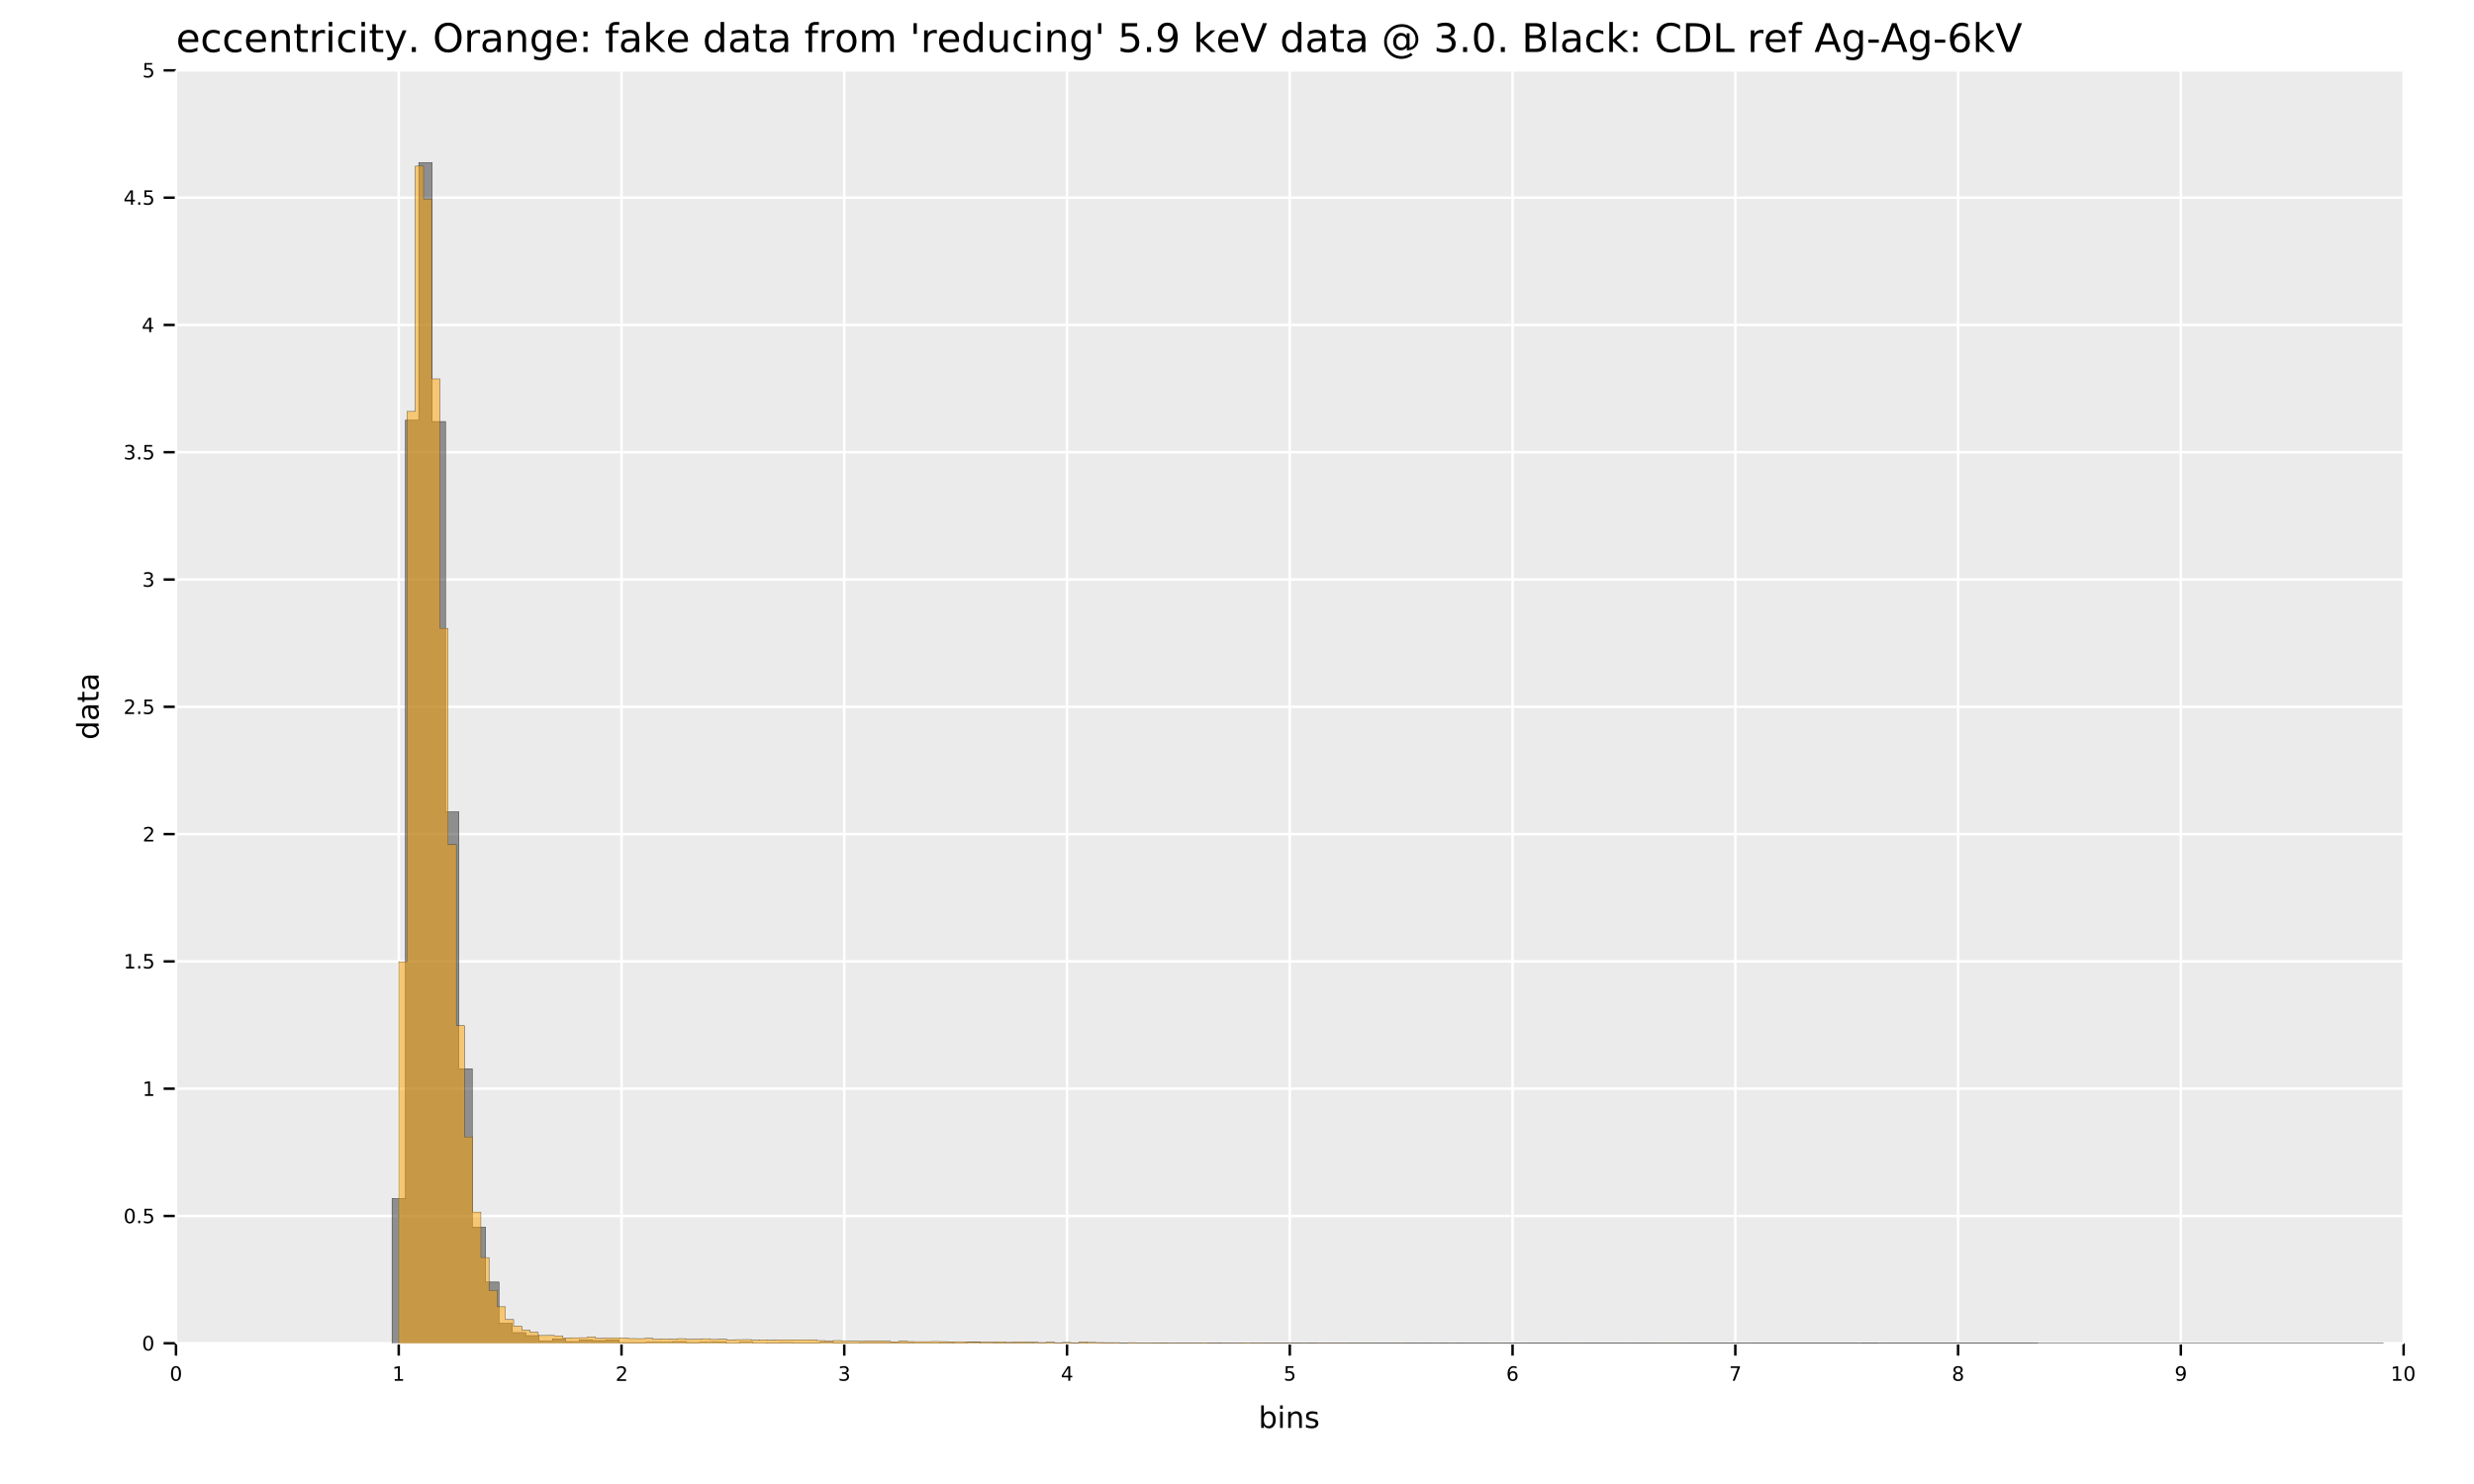 <?xml version="1.0" encoding="UTF-8" standalone="no"?>
<svg
   width="1000pt"
   height="600pt"
   viewBox="0 0 1000 600"
   version="1.1"
   id="svg227"
   sodipodi:docname="fake_vs_ref_data.pdf"
   xmlns:inkscape="http://www.inkscape.org/namespaces/inkscape"
   xmlns:sodipodi="http://sodipodi.sourceforge.net/DTD/sodipodi-0.dtd"
   xmlns:xlink="http://www.w3.org/1999/xlink"
   xmlns="http://www.w3.org/2000/svg"
   xmlns:svg="http://www.w3.org/2000/svg">
  <sodipodi:namedview
     id="namedview227"
     pagecolor="#ffffff"
     bordercolor="#666666"
     borderopacity="1.0"
     inkscape:showpageshadow="2"
     inkscape:pageopacity="0.0"
     inkscape:pagecheckerboard="0"
     inkscape:deskcolor="#d1d1d1"
     inkscape:document-units="pt" />
  <defs
     id="defs51">
    <g
       id="g51">
      <g
         id="glyph-0-0">
        <path
           d="M 9 -4.734 L 9 -4.031 L 2.391 -4.031 C 2.453 -3.039 2.75 -2.285 3.281 -1.766 C 3.812 -1.254 4.555 -1 5.516 -1 C 6.066 -1 6.598 -1.066 7.109 -1.203 C 7.629 -1.336 8.145 -1.539 8.656 -1.812 L 8.656 -0.453 C 8.145 -0.234 7.617 -0.066 7.078 0.047 C 6.535 0.172 5.984 0.234 5.422 0.234 C 4.023 0.234 2.922 -0.172 2.109 -0.984 C 1.297 -1.805 0.891 -2.91 0.891 -4.297 C 0.891 -5.723 1.273 -6.859 2.047 -7.703 C 2.816 -8.547 3.859 -8.969 5.172 -8.969 C 6.348 -8.969 7.281 -8.586 7.969 -7.828 C 8.656 -7.066 9 -6.035 9 -4.734 Z M 7.562 -5.156 C 7.551 -5.945 7.328 -6.578 6.891 -7.047 C 6.461 -7.516 5.895 -7.75 5.188 -7.75 C 4.383 -7.75 3.742 -7.52 3.266 -7.062 C 2.785 -6.613 2.508 -5.977 2.438 -5.156 Z M 7.562 -5.156 "
           id="path1" />
      </g>
      <g
         id="glyph-0-1">
        <path
           d="M 7.812 -8.422 L 7.812 -7.078 C 7.406 -7.297 6.992 -7.461 6.578 -7.578 C 6.172 -7.691 5.758 -7.75 5.344 -7.75 C 4.414 -7.75 3.691 -7.453 3.172 -6.859 C 2.66 -6.266 2.406 -5.438 2.406 -4.375 C 2.406 -3.301 2.66 -2.469 3.172 -1.875 C 3.691 -1.289 4.414 -1 5.344 -1 C 5.758 -1 6.172 -1.051 6.578 -1.156 C 6.992 -1.27 7.406 -1.441 7.812 -1.672 L 7.812 -0.344 C 7.406 -0.156 6.988 -0.016 6.562 0.078 C 6.133 0.18 5.676 0.234 5.188 0.234 C 3.875 0.234 2.828 -0.18 2.047 -1.016 C 1.273 -1.848 0.891 -2.969 0.891 -4.375 C 0.891 -5.801 1.281 -6.922 2.062 -7.734 C 2.844 -8.555 3.914 -8.969 5.281 -8.969 C 5.727 -8.969 6.16 -8.922 6.578 -8.828 C 7.004 -8.734 7.414 -8.598 7.812 -8.422 Z M 7.812 -8.422 "
           id="path2" />
      </g>
      <g
         id="glyph-0-2">
        <path
           d="M 8.781 -5.281 L 8.781 0 L 7.344 0 L 7.344 -5.234 C 7.344 -6.066 7.18 -6.688 6.859 -7.094 C 6.535 -7.508 6.051 -7.719 5.406 -7.719 C 4.633 -7.719 4.023 -7.469 3.578 -6.969 C 3.129 -6.477 2.906 -5.805 2.906 -4.953 L 2.906 0 L 1.453 0 L 1.453 -8.75 L 2.906 -8.75 L 2.906 -7.391 C 3.25 -7.922 3.648 -8.316 4.109 -8.578 C 4.578 -8.836 5.117 -8.969 5.734 -8.969 C 6.734 -8.969 7.488 -8.656 8 -8.031 C 8.52 -7.406 8.781 -6.488 8.781 -5.281 Z M 8.781 -5.281 "
           id="path3" />
      </g>
      <g
         id="glyph-0-3">
        <path
           d="M 2.938 -11.234 L 2.938 -8.75 L 5.891 -8.75 L 5.891 -7.641 L 2.938 -7.641 L 2.938 -2.891 C 2.938 -2.172 3.031 -1.707 3.219 -1.5 C 3.414 -1.301 3.816 -1.203 4.422 -1.203 L 5.891 -1.203 L 5.891 0 L 4.422 0 C 3.305 0 2.535 -0.207 2.109 -0.625 C 1.691 -1.039 1.484 -1.797 1.484 -2.891 L 1.484 -7.641 L 0.438 -7.641 L 0.438 -8.75 L 1.484 -8.75 L 1.484 -11.234 Z M 2.938 -11.234 "
           id="path4" />
      </g>
      <g
         id="glyph-0-4">
        <path
           d="M 6.578 -7.406 C 6.422 -7.5 6.242 -7.566 6.047 -7.609 C 5.859 -7.66 5.648 -7.688 5.422 -7.688 C 4.609 -7.688 3.984 -7.422 3.547 -6.891 C 3.117 -6.359 2.906 -5.598 2.906 -4.609 L 2.906 0 L 1.453 0 L 1.453 -8.75 L 2.906 -8.75 L 2.906 -7.391 C 3.207 -7.922 3.598 -8.316 4.078 -8.578 C 4.566 -8.836 5.156 -8.969 5.844 -8.969 C 5.945 -8.969 6.055 -8.957 6.172 -8.938 C 6.297 -8.926 6.43 -8.91 6.578 -8.891 Z M 6.578 -7.406 "
           id="path5" />
      </g>
      <g
         id="glyph-0-5">
        <path
           d="M 1.516 -8.75 L 2.953 -8.75 L 2.953 0 L 1.516 0 Z M 1.516 -12.156 L 2.953 -12.156 L 2.953 -10.344 L 1.516 -10.344 Z M 1.516 -12.156 "
           id="path6" />
      </g>
      <g
         id="glyph-0-6">
        <path
           d="M 5.156 0.812 C 4.75 1.852 4.352 2.531 3.969 2.844 C 3.582 3.164 3.066 3.328 2.422 3.328 L 1.266 3.328 L 1.266 2.125 L 2.109 2.125 C 2.504 2.125 2.812 2.031 3.031 1.844 C 3.25 1.656 3.492 1.211 3.766 0.516 L 4.016 -0.141 L 0.484 -8.75 L 2 -8.75 L 4.734 -1.906 L 7.469 -8.75 L 9 -8.75 Z M 5.156 0.812 "
           id="path7" />
      </g>
      <g
         id="glyph-0-7">
        <path
           d="M 1.719 -1.984 L 3.359 -1.984 L 3.359 0 L 1.719 0 Z M 1.719 -1.984 "
           id="path8" />
      </g>
      <g
         id="glyph-0-8" />
      <g
         id="glyph-0-9">
        <path
           d="M 6.312 -10.594 C 5.164 -10.594 4.254 -10.164 3.578 -9.312 C 2.898 -8.457 2.562 -7.297 2.562 -5.828 C 2.562 -4.359 2.898 -3.195 3.578 -2.344 C 4.254 -1.488 5.164 -1.062 6.312 -1.062 C 7.457 -1.062 8.363 -1.488 9.031 -2.344 C 9.695 -3.195 10.031 -4.359 10.031 -5.828 C 10.031 -7.297 9.695 -8.457 9.031 -9.312 C 8.363 -10.164 7.457 -10.594 6.312 -10.594 Z M 6.312 -11.875 C 7.945 -11.875 9.254 -11.328 10.234 -10.234 C 11.211 -9.141 11.703 -7.672 11.703 -5.828 C 11.703 -3.984 11.211 -2.508 10.234 -1.406 C 9.254 -0.312 7.945 0.234 6.312 0.234 C 4.664 0.234 3.352 -0.312 2.375 -1.406 C 1.395 -2.508 0.906 -3.984 0.906 -5.828 C 0.906 -7.672 1.395 -9.141 2.375 -10.234 C 3.352 -11.328 4.664 -11.875 6.312 -11.875 Z M 6.312 -11.875 "
           id="path9" />
      </g>
      <g
         id="glyph-0-10">
        <path
           d="M 5.484 -4.406 C 4.328 -4.406 3.523 -4.27 3.078 -4 C 2.629 -3.738 2.406 -3.285 2.406 -2.641 C 2.406 -2.129 2.57 -1.723 2.906 -1.422 C 3.238 -1.129 3.695 -0.984 4.281 -0.984 C 5.07 -0.984 5.707 -1.266 6.188 -1.828 C 6.676 -2.391 6.922 -3.141 6.922 -4.078 L 6.922 -4.406 Z M 8.359 -5 L 8.359 0 L 6.922 0 L 6.922 -1.328 C 6.586 -0.797 6.176 -0.398 5.688 -0.141 C 5.195 0.109 4.598 0.234 3.891 0.234 C 2.992 0.234 2.281 -0.016 1.75 -0.516 C 1.227 -1.023 0.969 -1.703 0.969 -2.547 C 0.969 -3.535 1.297 -4.281 1.953 -4.781 C 2.609 -5.281 3.594 -5.531 4.906 -5.531 L 6.922 -5.531 L 6.922 -5.672 C 6.922 -6.328 6.703 -6.836 6.266 -7.203 C 5.828 -7.566 5.219 -7.75 4.438 -7.75 C 3.938 -7.75 3.445 -7.688 2.969 -7.562 C 2.5 -7.445 2.047 -7.27 1.609 -7.031 L 1.609 -8.359 C 2.129 -8.555 2.633 -8.707 3.125 -8.812 C 3.625 -8.914 4.109 -8.969 4.578 -8.969 C 5.848 -8.969 6.797 -8.641 7.422 -7.984 C 8.047 -7.328 8.359 -6.332 8.359 -5 Z M 8.359 -5 "
           id="path10" />
      </g>
      <g
         id="glyph-0-11">
        <path
           d="M 7.266 -4.484 C 7.266 -5.523 7.051 -6.332 6.625 -6.906 C 6.195 -7.477 5.594 -7.766 4.812 -7.766 C 4.039 -7.766 3.441 -7.477 3.016 -6.906 C 2.586 -6.332 2.375 -5.523 2.375 -4.484 C 2.375 -3.441 2.586 -2.633 3.016 -2.062 C 3.441 -1.488 4.039 -1.203 4.812 -1.203 C 5.594 -1.203 6.195 -1.488 6.625 -2.062 C 7.051 -2.633 7.266 -3.441 7.266 -4.484 Z M 8.703 -1.094 C 8.703 0.406 8.367 1.516 7.703 2.234 C 7.047 2.961 6.035 3.328 4.672 3.328 C 4.172 3.328 3.695 3.289 3.25 3.219 C 2.801 3.145 2.363 3.031 1.938 2.875 L 1.938 1.469 C 2.363 1.695 2.781 1.863 3.188 1.969 C 3.602 2.082 4.023 2.141 4.453 2.141 C 5.391 2.141 6.094 1.895 6.562 1.406 C 7.031 0.914 7.266 0.172 7.266 -0.828 L 7.266 -1.547 C 6.973 -1.023 6.594 -0.633 6.125 -0.375 C 5.664 -0.125 5.113 0 4.469 0 C 3.395 0 2.531 -0.406 1.875 -1.219 C 1.219 -2.039 0.891 -3.129 0.891 -4.484 C 0.891 -5.836 1.219 -6.922 1.875 -7.734 C 2.531 -8.555 3.395 -8.969 4.469 -8.969 C 5.113 -8.969 5.664 -8.836 6.125 -8.578 C 6.594 -8.328 6.973 -7.941 7.266 -7.422 L 7.266 -8.75 L 8.703 -8.75 Z M 8.703 -1.094 "
           id="path11" />
      </g>
      <g
         id="glyph-0-12">
        <path
           d="M 1.875 -1.984 L 3.531 -1.984 L 3.531 0 L 1.875 0 Z M 1.875 -8.281 L 3.531 -8.281 L 3.531 -6.297 L 1.875 -6.297 Z M 1.875 -8.281 "
           id="path12" />
      </g>
      <g
         id="glyph-0-13">
        <path
           d="M 5.938 -12.156 L 5.938 -10.969 L 4.562 -10.969 C 4.051 -10.969 3.691 -10.863 3.484 -10.656 C 3.285 -10.445 3.188 -10.07 3.188 -9.531 L 3.188 -8.75 L 5.562 -8.75 L 5.562 -7.641 L 3.188 -7.641 L 3.188 0 L 1.75 0 L 1.75 -7.641 L 0.375 -7.641 L 0.375 -8.75 L 1.75 -8.75 L 1.75 -9.359 C 1.75 -10.336 1.973 -11.047 2.422 -11.484 C 2.879 -11.93 3.598 -12.156 4.578 -12.156 Z M 5.938 -12.156 "
           id="path13" />
      </g>
      <g
         id="glyph-0-14">
        <path
           d="M 1.453 -12.156 L 2.906 -12.156 L 2.906 -4.984 L 7.188 -8.75 L 9.031 -8.75 L 4.391 -4.656 L 9.219 0 L 7.344 0 L 2.906 -4.281 L 2.906 0 L 1.453 0 Z M 1.453 -12.156 "
           id="path14" />
      </g>
      <g
         id="glyph-0-15">
        <path
           d="M 7.266 -7.422 L 7.266 -12.156 L 8.703 -12.156 L 8.703 0 L 7.266 0 L 7.266 -1.312 C 6.961 -0.789 6.582 -0.398 6.125 -0.141 C 5.664 0.109 5.113 0.234 4.469 0.234 C 3.406 0.234 2.539 -0.188 1.875 -1.031 C 1.219 -1.883 0.891 -3 0.891 -4.375 C 0.891 -5.75 1.219 -6.859 1.875 -7.703 C 2.539 -8.547 3.406 -8.969 4.469 -8.969 C 5.113 -8.969 5.664 -8.836 6.125 -8.578 C 6.582 -8.328 6.961 -7.941 7.266 -7.422 Z M 2.375 -4.375 C 2.375 -3.312 2.586 -2.477 3.016 -1.875 C 3.453 -1.281 4.051 -0.984 4.812 -0.984 C 5.57 -0.984 6.172 -1.281 6.609 -1.875 C 7.047 -2.477 7.266 -3.312 7.266 -4.375 C 7.266 -5.426 7.047 -6.254 6.609 -6.859 C 6.172 -7.461 5.57 -7.766 4.812 -7.766 C 4.051 -7.766 3.453 -7.461 3.016 -6.859 C 2.586 -6.254 2.375 -5.426 2.375 -4.375 Z M 2.375 -4.375 "
           id="path15" />
      </g>
      <g
         id="glyph-0-16">
        <path
           d="M 4.906 -7.75 C 4.133 -7.75 3.523 -7.445 3.078 -6.844 C 2.629 -6.238 2.406 -5.414 2.406 -4.375 C 2.406 -3.32 2.625 -2.492 3.062 -1.891 C 3.508 -1.297 4.125 -1 4.906 -1 C 5.664 -1 6.27 -1.301 6.719 -1.906 C 7.164 -2.508 7.391 -3.332 7.391 -4.375 C 7.391 -5.406 7.164 -6.223 6.719 -6.828 C 6.27 -7.441 5.664 -7.75 4.906 -7.75 Z M 4.906 -8.969 C 6.156 -8.969 7.133 -8.562 7.844 -7.75 C 8.562 -6.938 8.922 -5.812 8.922 -4.375 C 8.922 -2.938 8.562 -1.805 7.844 -0.984 C 7.133 -0.172 6.156 0.234 4.906 0.234 C 3.645 0.234 2.66 -0.172 1.953 -0.984 C 1.242 -1.805 0.891 -2.938 0.891 -4.375 C 0.891 -5.812 1.242 -6.938 1.953 -7.75 C 2.66 -8.562 3.645 -8.969 4.906 -8.969 Z M 4.906 -8.969 "
           id="path16" />
      </g>
      <g
         id="glyph-0-17">
        <path
           d="M 8.328 -7.078 C 8.68 -7.723 9.109 -8.195 9.609 -8.5 C 10.109 -8.812 10.695 -8.969 11.375 -8.969 C 12.289 -8.969 12.992 -8.645 13.484 -8 C 13.984 -7.363 14.234 -6.457 14.234 -5.281 L 14.234 0 L 12.781 0 L 12.781 -5.234 C 12.781 -6.078 12.629 -6.703 12.328 -7.109 C 12.035 -7.516 11.586 -7.719 10.984 -7.719 C 10.234 -7.719 9.641 -7.469 9.203 -6.969 C 8.773 -6.477 8.562 -5.805 8.562 -4.953 L 8.562 0 L 7.125 0 L 7.125 -5.234 C 7.125 -6.078 6.973 -6.703 6.672 -7.109 C 6.379 -7.516 5.922 -7.719 5.297 -7.719 C 4.566 -7.719 3.984 -7.469 3.547 -6.969 C 3.117 -6.469 2.906 -5.797 2.906 -4.953 L 2.906 0 L 1.453 0 L 1.453 -8.75 L 2.906 -8.75 L 2.906 -7.391 C 3.227 -7.93 3.617 -8.328 4.078 -8.578 C 4.535 -8.836 5.082 -8.969 5.719 -8.969 C 6.352 -8.969 6.891 -8.805 7.328 -8.484 C 7.773 -8.16 8.109 -7.691 8.328 -7.078 Z M 8.328 -7.078 "
           id="path17" />
      </g>
      <g
         id="glyph-0-18">
        <path
           d="M 2.875 -11.672 L 2.875 -7.328 L 1.547 -7.328 L 1.547 -11.672 Z M 2.875 -11.672 "
           id="path18" />
      </g>
      <g
         id="glyph-0-19">
        <path
           d="M 1.359 -3.453 L 1.359 -8.75 L 2.797 -8.75 L 2.797 -3.516 C 2.797 -2.68 2.957 -2.055 3.281 -1.641 C 3.602 -1.234 4.086 -1.031 4.734 -1.031 C 5.516 -1.031 6.129 -1.273 6.578 -1.766 C 7.023 -2.266 7.25 -2.941 7.25 -3.797 L 7.25 -8.75 L 8.688 -8.75 L 8.688 0 L 7.25 0 L 7.25 -1.344 C 6.906 -0.812 6.5 -0.414 6.031 -0.156 C 5.57 0.102 5.039 0.234 4.438 0.234 C 3.426 0.234 2.66 -0.078 2.141 -0.703 C 1.617 -1.336 1.359 -2.254 1.359 -3.453 Z M 4.984 -8.969 Z M 4.984 -8.969 "
           id="path19" />
      </g>
      <g
         id="glyph-0-20">
        <path
           d="M 1.734 -11.672 L 7.922 -11.672 L 7.922 -10.344 L 3.172 -10.344 L 3.172 -7.484 C 3.398 -7.555 3.629 -7.613 3.859 -7.656 C 4.086 -7.695 4.316 -7.719 4.547 -7.719 C 5.848 -7.719 6.879 -7.359 7.641 -6.641 C 8.398 -5.93 8.781 -4.969 8.781 -3.75 C 8.781 -2.488 8.391 -1.508 7.609 -0.812 C 6.828 -0.113 5.727 0.234 4.312 0.234 C 3.82 0.234 3.32 0.188 2.812 0.094 C 2.301 0.008 1.773 -0.113 1.234 -0.281 L 1.234 -1.859 C 1.703 -1.609 2.188 -1.422 2.688 -1.297 C 3.188 -1.172 3.719 -1.109 4.281 -1.109 C 5.176 -1.109 5.883 -1.344 6.406 -1.812 C 6.938 -2.289 7.203 -2.938 7.203 -3.75 C 7.203 -4.562 6.938 -5.203 6.406 -5.672 C 5.883 -6.148 5.176 -6.391 4.281 -6.391 C 3.852 -6.391 3.43 -6.344 3.016 -6.25 C 2.598 -6.156 2.172 -6.008 1.734 -5.812 Z M 1.734 -11.672 "
           id="path20" />
      </g>
      <g
         id="glyph-0-21">
        <path
           d="M 1.766 -0.25 L 1.766 -1.688 C 2.16 -1.5 2.562 -1.352 2.969 -1.25 C 3.375 -1.156 3.77 -1.109 4.156 -1.109 C 5.195 -1.109 5.992 -1.457 6.547 -2.156 C 7.098 -2.852 7.41 -3.914 7.484 -5.344 C 7.18 -4.895 6.797 -4.551 6.328 -4.312 C 5.867 -4.07 5.359 -3.953 4.797 -3.953 C 3.629 -3.953 2.707 -4.305 2.031 -5.016 C 1.352 -5.723 1.016 -6.688 1.016 -7.906 C 1.016 -9.102 1.367 -10.062 2.078 -10.781 C 2.785 -11.508 3.727 -11.875 4.906 -11.875 C 6.25 -11.875 7.273 -11.359 7.984 -10.328 C 8.703 -9.297 9.062 -7.797 9.062 -5.828 C 9.062 -3.984 8.625 -2.508 7.75 -1.406 C 6.875 -0.312 5.703 0.234 4.234 0.234 C 3.836 0.234 3.438 0.191 3.031 0.109 C 2.625 0.023 2.203 -0.094 1.766 -0.25 Z M 4.906 -5.188 C 5.613 -5.188 6.172 -5.426 6.578 -5.906 C 6.992 -6.395 7.203 -7.062 7.203 -7.906 C 7.203 -8.75 6.992 -9.41 6.578 -9.891 C 6.172 -10.379 5.613 -10.625 4.906 -10.625 C 4.195 -10.625 3.633 -10.379 3.219 -9.891 C 2.801 -9.41 2.594 -8.75 2.594 -7.906 C 2.594 -7.062 2.801 -6.395 3.219 -5.906 C 3.633 -5.426 4.195 -5.188 4.906 -5.188 Z M 4.906 -5.188 "
           id="path21" />
      </g>
      <g
         id="glyph-0-22">
        <path
           d="M 4.578 0 L 0.125 -11.672 L 1.781 -11.672 L 5.469 -1.844 L 9.172 -11.672 L 10.812 -11.672 L 6.375 0 Z M 4.578 0 "
           id="path22" />
      </g>
      <g
         id="glyph-0-23">
        <path
           d="M 5.953 -4.203 C 5.953 -3.453 6.133 -2.863 6.5 -2.438 C 6.875 -2.02 7.383 -1.812 8.031 -1.812 C 8.676 -1.812 9.18 -2.023 9.547 -2.453 C 9.91 -2.879 10.094 -3.461 10.094 -4.203 C 10.094 -4.93 9.906 -5.508 9.531 -5.938 C 9.156 -6.363 8.648 -6.578 8.016 -6.578 C 7.391 -6.578 6.891 -6.363 6.516 -5.938 C 6.141 -5.508 5.953 -4.93 5.953 -4.203 Z M 10.219 -1.859 C 9.906 -1.461 9.547 -1.164 9.141 -0.969 C 8.734 -0.781 8.266 -0.688 7.734 -0.688 C 6.836 -0.688 6.109 -1.008 5.547 -1.656 C 4.984 -2.312 4.703 -3.16 4.703 -4.203 C 4.703 -5.242 4.984 -6.086 5.547 -6.734 C 6.109 -7.391 6.836 -7.719 7.734 -7.719 C 8.266 -7.719 8.734 -7.617 9.141 -7.422 C 9.547 -7.223 9.906 -6.926 10.219 -6.531 L 10.219 -7.562 L 11.328 -7.562 L 11.328 -1.812 C 12.086 -1.926 12.68 -2.27 13.109 -2.844 C 13.547 -3.426 13.766 -4.18 13.766 -5.109 C 13.766 -5.66 13.68 -6.18 13.516 -6.672 C 13.348 -7.16 13.098 -7.613 12.766 -8.031 C 12.223 -8.719 11.562 -9.238 10.781 -9.594 C 10.008 -9.957 9.164 -10.141 8.25 -10.141 C 7.602 -10.141 6.984 -10.055 6.391 -9.891 C 5.805 -9.723 5.266 -9.473 4.766 -9.141 C 3.953 -8.609 3.312 -7.91 2.844 -7.047 C 2.383 -6.18 2.156 -5.25 2.156 -4.25 C 2.156 -3.414 2.305 -2.633 2.609 -1.906 C 2.91 -1.188 3.344 -0.551 3.906 0 C 4.457 0.539 5.094 0.953 5.812 1.234 C 6.531 1.523 7.297 1.672 8.109 1.672 C 8.785 1.672 9.445 1.555 10.094 1.328 C 10.738 1.098 11.332 0.773 11.875 0.359 L 12.578 1.219 C 11.93 1.727 11.223 2.113 10.453 2.375 C 9.68 2.645 8.898 2.781 8.109 2.781 C 7.148 2.781 6.242 2.609 5.391 2.266 C 4.535 1.93 3.773 1.438 3.109 0.781 C 2.441 0.125 1.93 -0.629 1.578 -1.484 C 1.234 -2.336 1.062 -3.258 1.062 -4.25 C 1.062 -5.195 1.238 -6.098 1.594 -6.953 C 1.945 -7.816 2.453 -8.57 3.109 -9.219 C 3.773 -9.883 4.547 -10.391 5.422 -10.734 C 6.305 -11.086 7.242 -11.266 8.234 -11.266 C 9.336 -11.266 10.359 -11.035 11.297 -10.578 C 12.242 -10.129 13.039 -9.488 13.688 -8.656 C 14.07 -8.145 14.367 -7.586 14.578 -6.984 C 14.785 -6.391 14.891 -5.773 14.891 -5.141 C 14.891 -3.766 14.473 -2.68 13.641 -1.891 C 12.816 -1.098 11.676 -0.688 10.219 -0.656 Z M 10.219 -1.859 "
           id="path23" />
      </g>
      <g
         id="glyph-0-24">
        <path
           d="M 6.5 -6.297 C 7.25 -6.129 7.836 -5.789 8.266 -5.281 C 8.691 -4.77 8.906 -4.141 8.906 -3.391 C 8.906 -2.242 8.508 -1.352 7.719 -0.719 C 6.926 -0.082 5.801 0.234 4.344 0.234 C 3.852 0.234 3.348 0.18 2.828 0.078 C 2.305 -0.016 1.77 -0.16 1.219 -0.359 L 1.219 -1.875 C 1.656 -1.625 2.133 -1.43 2.656 -1.297 C 3.176 -1.172 3.723 -1.109 4.297 -1.109 C 5.285 -1.109 6.035 -1.301 6.547 -1.688 C 7.066 -2.082 7.328 -2.648 7.328 -3.391 C 7.328 -4.078 7.086 -4.613 6.609 -5 C 6.129 -5.395 5.457 -5.594 4.594 -5.594 L 3.234 -5.594 L 3.234 -6.891 L 4.656 -6.891 C 5.438 -6.891 6.031 -7.039 6.438 -7.344 C 6.852 -7.656 7.062 -8.102 7.062 -8.688 C 7.062 -9.289 6.848 -9.75 6.422 -10.062 C 5.992 -10.383 5.383 -10.547 4.594 -10.547 C 4.164 -10.547 3.703 -10.5 3.203 -10.406 C 2.711 -10.312 2.172 -10.164 1.578 -9.969 L 1.578 -11.375 C 2.172 -11.539 2.727 -11.664 3.25 -11.75 C 3.781 -11.832 4.273 -11.875 4.734 -11.875 C 5.93 -11.875 6.879 -11.602 7.578 -11.062 C 8.273 -10.52 8.625 -9.785 8.625 -8.859 C 8.625 -8.211 8.438 -7.664 8.062 -7.219 C 7.695 -6.77 7.176 -6.461 6.5 -6.297 Z M 6.5 -6.297 "
           id="path24" />
      </g>
      <g
         id="glyph-0-25">
        <path
           d="M 5.094 -10.625 C 4.281 -10.625 3.664 -10.223 3.25 -9.422 C 2.844 -8.629 2.641 -7.43 2.641 -5.828 C 2.641 -4.223 2.844 -3.02 3.25 -2.219 C 3.664 -1.426 4.281 -1.031 5.094 -1.031 C 5.906 -1.031 6.516 -1.426 6.922 -2.219 C 7.336 -3.02 7.547 -4.223 7.547 -5.828 C 7.547 -7.43 7.336 -8.629 6.922 -9.422 C 6.516 -10.223 5.906 -10.625 5.094 -10.625 Z M 5.094 -11.875 C 6.395 -11.875 7.391 -11.359 8.078 -10.328 C 8.773 -9.297 9.125 -7.797 9.125 -5.828 C 9.125 -3.859 8.773 -2.352 8.078 -1.312 C 7.391 -0.281 6.395 0.234 5.094 0.234 C 3.781 0.234 2.781 -0.281 2.094 -1.312 C 1.406 -2.352 1.062 -3.859 1.062 -5.828 C 1.062 -7.797 1.406 -9.297 2.094 -10.328 C 2.781 -11.359 3.781 -11.875 5.094 -11.875 Z M 5.094 -11.875 "
           id="path25" />
      </g>
      <g
         id="glyph-0-26">
        <path
           d="M 3.156 -5.578 L 3.156 -1.297 L 5.688 -1.297 C 6.531 -1.297 7.156 -1.473 7.562 -1.828 C 7.977 -2.18 8.188 -2.719 8.188 -3.438 C 8.188 -4.164 7.977 -4.703 7.562 -5.047 C 7.156 -5.398 6.531 -5.578 5.688 -5.578 Z M 3.156 -10.375 L 3.156 -6.859 L 5.484 -6.859 C 6.254 -6.859 6.828 -7 7.203 -7.281 C 7.586 -7.57 7.781 -8.016 7.781 -8.609 C 7.781 -9.203 7.586 -9.645 7.203 -9.938 C 6.828 -10.227 6.254 -10.375 5.484 -10.375 Z M 1.578 -11.672 L 5.609 -11.672 C 6.805 -11.672 7.727 -11.422 8.375 -10.922 C 9.031 -10.422 9.359 -9.707 9.359 -8.781 C 9.359 -8.07 9.191 -7.504 8.859 -7.078 C 8.523 -6.66 8.035 -6.398 7.391 -6.297 C 8.172 -6.129 8.773 -5.781 9.203 -5.25 C 9.629 -4.719 9.844 -4.055 9.844 -3.266 C 9.844 -2.223 9.488 -1.414 8.781 -0.844 C 8.07 -0.281 7.066 0 5.766 0 L 1.578 0 Z M 1.578 -11.672 "
           id="path26" />
      </g>
      <g
         id="glyph-0-27">
        <path
           d="M 1.516 -12.156 L 2.953 -12.156 L 2.953 0 L 1.516 0 Z M 1.516 -12.156 "
           id="path27" />
      </g>
      <g
         id="glyph-0-28">
        <path
           d="M 10.312 -10.766 L 10.312 -9.109 C 9.781 -9.598 9.211 -9.961 8.609 -10.203 C 8.004 -10.453 7.363 -10.578 6.688 -10.578 C 5.352 -10.578 4.332 -10.172 3.625 -9.359 C 2.914 -8.547 2.562 -7.367 2.562 -5.828 C 2.562 -4.285 2.914 -3.109 3.625 -2.297 C 4.332 -1.484 5.352 -1.078 6.688 -1.078 C 7.363 -1.078 8.004 -1.195 8.609 -1.438 C 9.211 -1.688 9.781 -2.055 10.312 -2.547 L 10.312 -0.906 C 9.758 -0.531 9.172 -0.242 8.547 -0.047 C 7.93 0.141 7.281 0.234 6.594 0.234 C 4.832 0.234 3.441 -0.305 2.422 -1.391 C 1.41 -2.473 0.906 -3.953 0.906 -5.828 C 0.906 -7.703 1.41 -9.176 2.422 -10.25 C 3.441 -11.332 4.832 -11.875 6.594 -11.875 C 7.289 -11.875 7.945 -11.781 8.562 -11.594 C 9.188 -11.414 9.77 -11.141 10.312 -10.766 Z M 10.312 -10.766 "
           id="path28" />
      </g>
      <g
         id="glyph-0-29">
        <path
           d="M 3.156 -10.375 L 3.156 -1.297 L 5.062 -1.297 C 6.664 -1.297 7.844 -1.66 8.594 -2.391 C 9.344 -3.117 9.719 -4.27 9.719 -5.844 C 9.719 -7.406 9.344 -8.551 8.594 -9.281 C 7.844 -10.008 6.664 -10.375 5.062 -10.375 Z M 1.578 -11.672 L 4.812 -11.672 C 7.07 -11.672 8.727 -11.195 9.781 -10.25 C 10.844 -9.312 11.375 -7.844 11.375 -5.844 C 11.375 -3.832 10.844 -2.352 9.781 -1.406 C 8.719 -0.469 7.062 0 4.812 0 L 1.578 0 Z M 1.578 -11.672 "
           id="path29" />
      </g>
      <g
         id="glyph-0-30">
        <path
           d="M 1.578 -11.672 L 3.156 -11.672 L 3.156 -1.328 L 8.828 -1.328 L 8.828 0 L 1.578 0 Z M 1.578 -11.672 "
           id="path30" />
      </g>
      <g
         id="glyph-0-31">
        <path
           d="M 5.469 -10.109 L 3.328 -4.312 L 7.625 -4.312 Z M 4.578 -11.672 L 6.375 -11.672 L 10.812 0 L 9.172 0 L 8.109 -3 L 2.859 -3 L 1.797 0 L 0.125 0 Z M 4.578 -11.672 "
           id="path31" />
      </g>
      <g
         id="glyph-0-32">
        <path
           d="M 0.781 -5.031 L 5 -5.031 L 5 -3.75 L 0.781 -3.75 Z M 0.781 -5.031 "
           id="path32" />
      </g>
      <g
         id="glyph-0-33">
        <path
           d="M 5.281 -6.469 C 4.57 -6.469 4.008 -6.223 3.594 -5.734 C 3.188 -5.254 2.984 -4.594 2.984 -3.75 C 2.984 -2.906 3.188 -2.238 3.594 -1.75 C 4.008 -1.27 4.57 -1.031 5.281 -1.031 C 5.988 -1.031 6.551 -1.27 6.969 -1.75 C 7.383 -2.238 7.594 -2.906 7.594 -3.75 C 7.594 -4.594 7.383 -5.254 6.969 -5.734 C 6.551 -6.223 5.988 -6.469 5.281 -6.469 Z M 8.422 -11.406 L 8.422 -9.969 C 8.023 -10.156 7.625 -10.297 7.219 -10.391 C 6.812 -10.492 6.41 -10.547 6.016 -10.547 C 4.973 -10.547 4.176 -10.191 3.625 -9.484 C 3.082 -8.785 2.77 -7.727 2.688 -6.312 C 3 -6.758 3.383 -7.102 3.844 -7.344 C 4.312 -7.594 4.82 -7.719 5.375 -7.719 C 6.551 -7.719 7.477 -7.359 8.156 -6.641 C 8.832 -5.93 9.172 -4.969 9.172 -3.75 C 9.172 -2.551 8.816 -1.586 8.109 -0.859 C 7.398 -0.129 6.457 0.234 5.281 0.234 C 3.938 0.234 2.906 -0.281 2.188 -1.312 C 1.477 -2.352 1.125 -3.859 1.125 -5.828 C 1.125 -7.672 1.562 -9.141 2.438 -10.234 C 3.312 -11.328 4.484 -11.875 5.953 -11.875 C 6.348 -11.875 6.75 -11.832 7.156 -11.75 C 7.562 -11.676 7.984 -11.562 8.422 -11.406 Z M 8.422 -11.406 "
           id="path33" />
      </g>
      <g
         id="glyph-1-0">
        <path
           d="M 2.547 -5.312 C 2.141 -5.312 1.832 -5.109 1.625 -4.703 C 1.426 -4.305 1.328 -3.707 1.328 -2.906 C 1.328 -2.113 1.426 -1.516 1.625 -1.109 C 1.832 -0.711 2.141 -0.516 2.547 -0.516 C 2.953 -0.516 3.254 -0.711 3.453 -1.109 C 3.66 -1.516 3.766 -2.113 3.766 -2.906 C 3.766 -3.707 3.66 -4.305 3.453 -4.703 C 3.254 -5.109 2.953 -5.312 2.547 -5.312 Z M 2.547 -5.938 C 3.203 -5.938 3.703 -5.676 4.047 -5.156 C 4.391 -4.645 4.562 -3.895 4.562 -2.906 C 4.562 -1.926 4.391 -1.176 4.047 -0.656 C 3.703 -0.145 3.203 0.109 2.547 0.109 C 1.891 0.109 1.391 -0.145 1.047 -0.656 C 0.703 -1.176 0.531 -1.926 0.531 -2.906 C 0.531 -3.895 0.703 -4.645 1.047 -5.156 C 1.391 -5.676 1.891 -5.938 2.547 -5.938 Z M 2.547 -5.938 "
           id="path34" />
      </g>
      <g
         id="glyph-1-1">
        <path
           d="M 1 -0.672 L 2.281 -0.672 L 2.281 -5.109 L 0.875 -4.828 L 0.875 -5.547 L 2.281 -5.828 L 3.062 -5.828 L 3.062 -0.672 L 4.359 -0.672 L 4.359 0 L 1 0 Z M 1 -0.672 "
           id="path35" />
      </g>
      <g
         id="glyph-1-2">
        <path
           d="M 1.531 -0.672 L 4.297 -0.672 L 4.297 0 L 0.594 0 L 0.594 -0.672 C 0.883 -0.973 1.289 -1.383 1.812 -1.906 C 2.332 -2.438 2.656 -2.773 2.781 -2.922 C 3.039 -3.203 3.219 -3.441 3.312 -3.641 C 3.414 -3.836 3.469 -4.031 3.469 -4.219 C 3.469 -4.531 3.359 -4.785 3.141 -4.984 C 2.922 -5.18 2.641 -5.281 2.297 -5.281 C 2.047 -5.281 1.781 -5.234 1.5 -5.141 C 1.227 -5.055 0.938 -4.926 0.625 -4.75 L 0.625 -5.547 C 0.945 -5.68 1.242 -5.781 1.516 -5.844 C 1.797 -5.906 2.051 -5.938 2.281 -5.938 C 2.883 -5.938 3.363 -5.785 3.719 -5.484 C 4.082 -5.18 4.266 -4.781 4.266 -4.281 C 4.266 -4.039 4.219 -3.812 4.125 -3.594 C 4.031 -3.375 3.867 -3.117 3.641 -2.828 C 3.566 -2.754 3.352 -2.535 3 -2.172 C 2.656 -1.816 2.164 -1.316 1.531 -0.672 Z M 1.531 -0.672 "
           id="path36" />
      </g>
      <g
         id="glyph-1-3">
        <path
           d="M 3.25 -3.141 C 3.625 -3.066 3.914 -2.898 4.125 -2.641 C 4.344 -2.391 4.453 -2.078 4.453 -1.703 C 4.453 -1.117 4.254 -0.672 3.859 -0.359 C 3.461 -0.047 2.898 0.109 2.172 0.109 C 1.922 0.109 1.664 0.082 1.406 0.031 C 1.156 -0.008 0.891 -0.078 0.609 -0.172 L 0.609 -0.938 C 0.828 -0.812 1.066 -0.711 1.328 -0.641 C 1.586 -0.578 1.859 -0.547 2.141 -0.547 C 2.641 -0.547 3.02 -0.645 3.281 -0.844 C 3.539 -1.039 3.672 -1.328 3.672 -1.703 C 3.672 -2.047 3.547 -2.312 3.297 -2.5 C 3.055 -2.695 2.723 -2.797 2.297 -2.797 L 1.625 -2.797 L 1.625 -3.438 L 2.328 -3.438 C 2.711 -3.438 3.008 -3.516 3.219 -3.672 C 3.426 -3.828 3.531 -4.051 3.531 -4.344 C 3.531 -4.645 3.422 -4.875 3.203 -5.031 C 2.992 -5.195 2.691 -5.281 2.297 -5.281 C 2.078 -5.281 1.844 -5.254 1.594 -5.203 C 1.352 -5.16 1.082 -5.086 0.781 -4.984 L 0.781 -5.688 C 1.082 -5.77 1.363 -5.832 1.625 -5.875 C 1.883 -5.914 2.133 -5.938 2.375 -5.938 C 2.969 -5.938 3.438 -5.801 3.781 -5.531 C 4.133 -5.258 4.312 -4.891 4.312 -4.422 C 4.312 -4.098 4.219 -3.828 4.031 -3.609 C 3.852 -3.391 3.594 -3.234 3.25 -3.141 Z M 3.25 -3.141 "
           id="path37" />
      </g>
      <g
         id="glyph-1-4">
        <path
           d="M 3.031 -5.141 L 1.031 -2.031 L 3.031 -2.031 Z M 2.812 -5.828 L 3.812 -5.828 L 3.812 -2.031 L 4.641 -2.031 L 4.641 -1.375 L 3.812 -1.375 L 3.812 0 L 3.031 0 L 3.031 -1.375 L 0.391 -1.375 L 0.391 -2.141 Z M 2.812 -5.828 "
           id="path38" />
      </g>
      <g
         id="glyph-1-5">
        <path
           d="M 0.859 -5.828 L 3.969 -5.828 L 3.969 -5.172 L 1.594 -5.172 L 1.594 -3.734 C 1.707 -3.773 1.82 -3.805 1.938 -3.828 C 2.051 -3.848 2.164 -3.859 2.281 -3.859 C 2.926 -3.859 3.438 -3.676 3.812 -3.312 C 4.195 -2.957 4.391 -2.477 4.391 -1.875 C 4.391 -1.25 4.191 -0.758 3.797 -0.406 C 3.41 -0.062 2.863 0.109 2.156 0.109 C 1.906 0.109 1.656 0.086 1.406 0.047 C 1.156 0.004 0.895 -0.055 0.625 -0.141 L 0.625 -0.938 C 0.852 -0.801 1.094 -0.703 1.344 -0.641 C 1.594 -0.578 1.859 -0.547 2.141 -0.547 C 2.586 -0.547 2.941 -0.664 3.203 -0.906 C 3.473 -1.145 3.609 -1.469 3.609 -1.875 C 3.609 -2.281 3.473 -2.598 3.203 -2.828 C 2.941 -3.066 2.586 -3.188 2.141 -3.188 C 1.93 -3.188 1.719 -3.16 1.5 -3.109 C 1.289 -3.066 1.078 -3 0.859 -2.906 Z M 0.859 -5.828 "
           id="path39" />
      </g>
      <g
         id="glyph-1-6">
        <path
           d="M 2.641 -3.234 C 2.285 -3.234 2.004 -3.109 1.797 -2.859 C 1.586 -2.617 1.484 -2.289 1.484 -1.875 C 1.484 -1.457 1.586 -1.125 1.797 -0.875 C 2.004 -0.633 2.285 -0.516 2.641 -0.516 C 2.992 -0.516 3.273 -0.633 3.484 -0.875 C 3.691 -1.125 3.797 -1.457 3.797 -1.875 C 3.797 -2.289 3.691 -2.617 3.484 -2.859 C 3.273 -3.109 2.992 -3.234 2.641 -3.234 Z M 4.203 -5.703 L 4.203 -4.984 C 4.004 -5.078 3.805 -5.148 3.609 -5.203 C 3.41 -5.254 3.211 -5.281 3.016 -5.281 C 2.492 -5.281 2.094 -5.102 1.812 -4.75 C 1.539 -4.395 1.383 -3.863 1.344 -3.156 C 1.5 -3.383 1.691 -3.555 1.922 -3.672 C 2.148 -3.797 2.406 -3.859 2.688 -3.859 C 3.27 -3.859 3.734 -3.68 4.078 -3.328 C 4.422 -2.973 4.594 -2.488 4.594 -1.875 C 4.594 -1.27 4.414 -0.785 4.062 -0.422 C 3.707 -0.066 3.234 0.109 2.641 0.109 C 1.961 0.109 1.445 -0.145 1.094 -0.656 C 0.738 -1.176 0.562 -1.926 0.562 -2.906 C 0.562 -3.832 0.781 -4.566 1.219 -5.109 C 1.656 -5.66 2.242 -5.938 2.984 -5.938 C 3.18 -5.938 3.379 -5.914 3.578 -5.875 C 3.773 -5.844 3.984 -5.785 4.203 -5.703 Z M 4.203 -5.703 "
           id="path40" />
      </g>
      <g
         id="glyph-1-7">
        <path
           d="M 0.656 -5.828 L 4.406 -5.828 L 4.406 -5.5 L 2.297 0 L 1.469 0 L 3.453 -5.172 L 0.656 -5.172 Z M 0.656 -5.828 "
           id="path41" />
      </g>
      <g
         id="glyph-1-8">
        <path
           d="M 2.547 -2.766 C 2.172 -2.766 1.875 -2.664 1.656 -2.469 C 1.445 -2.27 1.344 -1.992 1.344 -1.641 C 1.344 -1.285 1.445 -1.008 1.656 -0.812 C 1.875 -0.613 2.172 -0.516 2.547 -0.516 C 2.922 -0.516 3.211 -0.613 3.422 -0.812 C 3.641 -1.02 3.75 -1.297 3.75 -1.641 C 3.75 -1.992 3.641 -2.27 3.422 -2.469 C 3.211 -2.664 2.922 -2.766 2.547 -2.766 Z M 1.75 -3.109 C 1.414 -3.191 1.156 -3.348 0.969 -3.578 C 0.781 -3.805 0.688 -4.086 0.688 -4.422 C 0.688 -4.891 0.848 -5.258 1.172 -5.531 C 1.504 -5.801 1.961 -5.938 2.547 -5.938 C 3.129 -5.938 3.582 -5.801 3.906 -5.531 C 4.238 -5.258 4.406 -4.891 4.406 -4.422 C 4.406 -4.086 4.312 -3.805 4.125 -3.578 C 3.938 -3.348 3.676 -3.191 3.344 -3.109 C 3.719 -3.016 4.008 -2.836 4.219 -2.578 C 4.438 -2.328 4.547 -2.016 4.547 -1.641 C 4.547 -1.078 4.375 -0.645 4.031 -0.344 C 3.688 -0.039 3.191 0.109 2.547 0.109 C 1.898 0.109 1.406 -0.039 1.062 -0.344 C 0.719 -0.645 0.547 -1.078 0.547 -1.641 C 0.547 -2.016 0.648 -2.328 0.859 -2.578 C 1.078 -2.836 1.375 -3.016 1.75 -3.109 Z M 1.469 -4.359 C 1.469 -4.055 1.562 -3.816 1.75 -3.641 C 1.938 -3.473 2.203 -3.391 2.547 -3.391 C 2.879 -3.391 3.141 -3.473 3.328 -3.641 C 3.523 -3.816 3.625 -4.055 3.625 -4.359 C 3.625 -4.66 3.523 -4.895 3.328 -5.062 C 3.141 -5.227 2.879 -5.312 2.547 -5.312 C 2.203 -5.312 1.938 -5.227 1.75 -5.062 C 1.562 -4.895 1.469 -4.66 1.469 -4.359 Z M 1.469 -4.359 "
           id="path42" />
      </g>
      <g
         id="glyph-1-9">
        <path
           d="M 0.875 -0.125 L 0.875 -0.844 C 1.07 -0.75 1.27 -0.676 1.469 -0.625 C 1.676 -0.57 1.879 -0.547 2.078 -0.547 C 2.598 -0.547 2.992 -0.723 3.266 -1.078 C 3.547 -1.43 3.707 -1.961 3.75 -2.672 C 3.594 -2.453 3.398 -2.281 3.172 -2.156 C 2.941 -2.039 2.688 -1.984 2.406 -1.984 C 1.82 -1.984 1.359 -2.156 1.016 -2.5 C 0.672 -2.852 0.5 -3.336 0.5 -3.953 C 0.5 -4.555 0.676 -5.035 1.031 -5.391 C 1.383 -5.754 1.859 -5.938 2.453 -5.938 C 3.129 -5.938 3.645 -5.676 4 -5.156 C 4.352 -4.645 4.531 -3.895 4.531 -2.906 C 4.531 -1.988 4.312 -1.254 3.875 -0.703 C 3.438 -0.16 2.848 0.109 2.109 0.109 C 1.91 0.109 1.707 0.086 1.5 0.047 C 1.301 0.016 1.094 -0.039 0.875 -0.125 Z M 2.453 -2.594 C 2.805 -2.594 3.086 -2.711 3.297 -2.953 C 3.504 -3.203 3.609 -3.535 3.609 -3.953 C 3.609 -4.367 3.504 -4.695 3.297 -4.938 C 3.086 -5.188 2.805 -5.312 2.453 -5.312 C 2.098 -5.312 1.816 -5.188 1.609 -4.938 C 1.398 -4.695 1.297 -4.367 1.297 -3.953 C 1.297 -3.535 1.398 -3.203 1.609 -2.953 C 1.816 -2.711 2.098 -2.594 2.453 -2.594 Z M 2.453 -2.594 "
           id="path43" />
      </g>
      <g
         id="glyph-1-10">
        <path
           d="M 0.859 -1 L 1.688 -1 L 1.688 0 L 0.859 0 Z M 0.859 -1 "
           id="path44" />
      </g>
      <g
         id="glyph-2-0">
        <path
           d="M 5.844 -3.281 C 5.844 -4.07 5.676 -4.691 5.344 -5.141 C 5.02 -5.586 4.578 -5.812 4.016 -5.812 C 3.441 -5.812 2.988 -5.586 2.656 -5.141 C 2.332 -4.691 2.172 -4.07 2.172 -3.281 C 2.172 -2.488 2.332 -1.863 2.656 -1.406 C 2.988 -0.957 3.441 -0.734 4.016 -0.734 C 4.578 -0.734 5.02 -0.957 5.344 -1.406 C 5.676 -1.863 5.844 -2.488 5.844 -3.281 Z M 2.172 -5.562 C 2.398 -5.957 2.688 -6.25 3.031 -6.438 C 3.375 -6.625 3.785 -6.719 4.266 -6.719 C 5.066 -6.719 5.719 -6.398 6.219 -5.766 C 6.719 -5.141 6.969 -4.312 6.969 -3.281 C 6.969 -2.25 6.719 -1.414 6.219 -0.781 C 5.719 -0.145 5.066 0.172 4.266 0.172 C 3.785 0.172 3.375 0.078 3.031 -0.109 C 2.688 -0.305 2.398 -0.598 2.172 -0.984 L 2.172 0 L 1.094 0 L 1.094 -9.125 L 2.172 -9.125 Z M 2.172 -5.562 "
           id="path45" />
      </g>
      <g
         id="glyph-2-1">
        <path
           d="M 1.125 -6.562 L 2.203 -6.562 L 2.203 0 L 1.125 0 Z M 1.125 -9.125 L 2.203 -9.125 L 2.203 -7.75 L 1.125 -7.75 Z M 1.125 -9.125 "
           id="path46" />
      </g>
      <g
         id="glyph-2-2">
        <path
           d="M 6.594 -3.969 L 6.594 0 L 5.516 0 L 5.516 -3.922 C 5.516 -4.547 5.391 -5.008 5.141 -5.312 C 4.898 -5.625 4.539 -5.781 4.062 -5.781 C 3.477 -5.781 3.016 -5.594 2.672 -5.219 C 2.336 -4.852 2.172 -4.348 2.172 -3.703 L 2.172 0 L 1.094 0 L 1.094 -6.562 L 2.172 -6.562 L 2.172 -5.547 C 2.43 -5.941 2.734 -6.234 3.078 -6.422 C 3.43 -6.617 3.836 -6.719 4.297 -6.719 C 5.047 -6.719 5.613 -6.484 6 -6.016 C 6.395 -5.555 6.594 -4.875 6.594 -3.969 Z M 6.594 -3.969 "
           id="path47" />
      </g>
      <g
         id="glyph-2-3">
        <path
           d="M 5.312 -6.375 L 5.312 -5.344 C 5.008 -5.5 4.691 -5.613 4.359 -5.688 C 4.035 -5.77 3.695 -5.812 3.344 -5.812 C 2.812 -5.812 2.41 -5.727 2.141 -5.562 C 1.867 -5.406 1.734 -5.16 1.734 -4.828 C 1.734 -4.578 1.828 -4.379 2.016 -4.234 C 2.211 -4.098 2.602 -3.969 3.188 -3.844 L 3.547 -3.75 C 4.316 -3.594 4.863 -3.363 5.188 -3.062 C 5.508 -2.758 5.672 -2.344 5.672 -1.812 C 5.672 -1.195 5.426 -0.711 4.938 -0.359 C 4.457 -0.004 3.797 0.172 2.953 0.172 C 2.598 0.172 2.227 0.133 1.844 0.062 C 1.469 0 1.07 -0.098 0.656 -0.234 L 0.656 -1.359 C 1.051 -1.148 1.441 -0.992 1.828 -0.891 C 2.211 -0.785 2.598 -0.734 2.984 -0.734 C 3.484 -0.734 3.867 -0.816 4.141 -0.984 C 4.422 -1.16 4.562 -1.41 4.562 -1.734 C 4.562 -2.023 4.461 -2.25 4.266 -2.406 C 4.066 -2.562 3.633 -2.711 2.969 -2.859 L 2.594 -2.938 C 1.926 -3.082 1.441 -3.301 1.141 -3.594 C 0.848 -3.883 0.703 -4.281 0.703 -4.781 C 0.703 -5.406 0.922 -5.883 1.359 -6.219 C 1.797 -6.551 2.414 -6.719 3.219 -6.719 C 3.613 -6.719 3.988 -6.688 4.344 -6.625 C 4.695 -6.57 5.02 -6.488 5.312 -6.375 Z M 5.312 -6.375 "
           id="path48" />
      </g>
      <g
         id="glyph-3-0">
        <path
           d="M -5.562 -5.453 L -9.125 -5.453 L -9.125 -6.531 L 0 -6.531 L 0 -5.453 L -0.984 -5.453 C -0.598 -5.223 -0.305 -4.938 -0.109 -4.594 C 0.078 -4.25 0.172 -3.832 0.172 -3.344 C 0.172 -2.551 -0.145 -1.906 -0.781 -1.406 C -1.414 -0.906 -2.25 -0.656 -3.281 -0.656 C -4.312 -0.656 -5.141 -0.906 -5.766 -1.406 C -6.398 -1.906 -6.719 -2.551 -6.719 -3.344 C -6.719 -3.832 -6.625 -4.25 -6.438 -4.594 C -6.25 -4.938 -5.957 -5.223 -5.562 -5.453 Z M -3.281 -1.781 C -2.488 -1.781 -1.863 -1.941 -1.406 -2.266 C -0.957 -2.586 -0.734 -3.035 -0.734 -3.609 C -0.734 -4.18 -0.957 -4.629 -1.406 -4.953 C -1.863 -5.285 -2.488 -5.453 -3.281 -5.453 C -4.07 -5.453 -4.691 -5.285 -5.141 -4.953 C -5.586 -4.629 -5.812 -4.18 -5.812 -3.609 C -5.812 -3.035 -5.586 -2.586 -5.141 -2.266 C -4.691 -1.941 -4.07 -1.781 -3.281 -1.781 Z M -3.281 -1.781 "
           id="path49" />
      </g>
      <g
         id="glyph-3-1">
        <path
           d="M -3.297 -4.109 C -3.297 -3.242 -3.195 -2.641 -3 -2.297 C -2.801 -1.961 -2.461 -1.797 -1.984 -1.797 C -1.598 -1.797 -1.289 -1.922 -1.062 -2.172 C -0.844 -2.43 -0.734 -2.773 -0.734 -3.203 C -0.734 -3.805 -0.941 -4.285 -1.359 -4.641 C -1.785 -5.004 -2.352 -5.188 -3.062 -5.188 L -3.297 -5.188 Z M -3.75 -6.266 L 0 -6.266 L 0 -5.188 L -1 -5.188 C -0.602 -4.938 -0.305 -4.629 -0.109 -4.266 C 0.078 -3.898 0.172 -3.453 0.172 -2.922 C 0.172 -2.242 -0.016 -1.707 -0.391 -1.312 C -0.773 -0.914 -1.281 -0.719 -1.906 -0.719 C -2.645 -0.719 -3.203 -0.961 -3.578 -1.453 C -3.953 -1.953 -4.141 -2.691 -4.141 -3.672 L -4.141 -5.188 L -4.25 -5.188 C -4.75 -5.188 -5.133 -5.02 -5.406 -4.688 C -5.676 -4.363 -5.812 -3.91 -5.812 -3.328 C -5.812 -2.953 -5.766 -2.582 -5.672 -2.219 C -5.578 -1.863 -5.441 -1.523 -5.266 -1.203 L -6.266 -1.203 C -6.422 -1.598 -6.535 -1.977 -6.609 -2.344 C -6.68 -2.719 -6.719 -3.082 -6.719 -3.438 C -6.719 -4.383 -6.473 -5.094 -5.984 -5.562 C -5.492 -6.031 -4.75 -6.266 -3.75 -6.266 Z M -3.75 -6.266 "
           id="path50" />
      </g>
      <g
         id="glyph-3-2">
        <path
           d="M -8.422 -2.203 L -6.562 -2.203 L -6.562 -4.422 L -5.719 -4.422 L -5.719 -2.203 L -2.156 -2.203 C -1.625 -2.203 -1.281 -2.273 -1.125 -2.422 C -0.977 -2.566 -0.906 -2.863 -0.906 -3.312 L -0.906 -4.422 L 0 -4.422 L 0 -3.312 C 0 -2.477 -0.156 -1.898 -0.469 -1.578 C -0.781 -1.266 -1.344 -1.109 -2.156 -1.109 L -5.719 -1.109 L -5.719 -0.328 L -6.562 -0.328 L -6.562 -1.109 L -8.422 -1.109 Z M -8.422 -2.203 "
           id="path51" />
      </g>
    </g>
  </defs>
  <rect
     x="-100"
     y="-60"
     width="1200"
     height="720"
     fill="rgb(100%, 100%, 100%)"
     fill-opacity="1"
     id="rect51" />
  <g
     fill="rgb(0%, 0%, 0%)"
     fill-opacity="1"
     id="g142">
    <use
       xlink:href="#glyph-0-0"
       x="71.133"
       y="21.023"
       id="use51" />
    <use
       xlink:href="#glyph-0-1"
       x="80.973"
       y="21.023"
       id="use52" />
    <use
       xlink:href="#glyph-0-1"
       x="89.757"
       y="21.023"
       id="use53" />
    <use
       xlink:href="#glyph-0-0"
       x="98.541"
       y="21.023"
       id="use54" />
    <use
       xlink:href="#glyph-0-2"
       x="108.381"
       y="21.023"
       id="use55" />
    <use
       xlink:href="#glyph-0-3"
       x="118.509"
       y="21.023"
       id="use56" />
    <use
       xlink:href="#glyph-0-4"
       x="124.781"
       y="21.023"
       id="use57" />
    <use
       xlink:href="#glyph-0-5"
       x="131.357"
       y="21.023"
       id="use58" />
    <use
       xlink:href="#glyph-0-1"
       x="135.789"
       y="21.023"
       id="use59" />
    <use
       xlink:href="#glyph-0-5"
       x="144.573"
       y="21.023"
       id="use60" />
    <use
       xlink:href="#glyph-0-3"
       x="149.005"
       y="21.023"
       id="use61" />
    <use
       xlink:href="#glyph-0-6"
       x="155.277"
       y="21.023"
       id="use62" />
    <use
       xlink:href="#glyph-0-7"
       x="164.733"
       y="21.023"
       id="use63" />
    <use
       xlink:href="#glyph-0-8"
       x="169.805"
       y="21.023"
       id="use64" />
    <use
       xlink:href="#glyph-0-9"
       x="174.877"
       y="21.023"
       id="use65" />
    <use
       xlink:href="#glyph-0-4"
       x="187.469"
       y="21.023"
       id="use66" />
    <use
       xlink:href="#glyph-0-10"
       x="194.045"
       y="21.023"
       id="use67" />
    <use
       xlink:href="#glyph-0-2"
       x="203.837"
       y="21.023"
       id="use68" />
    <use
       xlink:href="#glyph-0-11"
       x="213.965"
       y="21.023"
       id="use69" />
    <use
       xlink:href="#glyph-0-0"
       x="224.109"
       y="21.023"
       id="use70" />
    <use
       xlink:href="#glyph-0-12"
       x="233.949"
       y="21.023"
       id="use71" />
    <use
       xlink:href="#glyph-0-8"
       x="239.325"
       y="21.023"
       id="use72" />
    <use
       xlink:href="#glyph-0-13"
       x="244.397"
       y="21.023"
       id="use73" />
    <use
       xlink:href="#glyph-0-10"
       x="250.029"
       y="21.023"
       id="use74" />
    <use
       xlink:href="#glyph-0-14"
       x="259.821"
       y="21.023"
       id="use75" />
    <use
       xlink:href="#glyph-0-0"
       x="269.085"
       y="21.023"
       id="use76" />
    <use
       xlink:href="#glyph-0-8"
       x="278.925"
       y="21.023"
       id="use77" />
    <use
       xlink:href="#glyph-0-15"
       x="283.997"
       y="21.023"
       id="use78" />
    <use
       xlink:href="#glyph-0-10"
       x="294.141"
       y="21.023"
       id="use79" />
    <use
       xlink:href="#glyph-0-3"
       x="303.933"
       y="21.023"
       id="use80" />
    <use
       xlink:href="#glyph-0-10"
       x="310.205"
       y="21.023"
       id="use81" />
    <use
       xlink:href="#glyph-0-8"
       x="319.997"
       y="21.023"
       id="use82" />
    <use
       xlink:href="#glyph-0-13"
       x="325.069"
       y="21.023"
       id="use83" />
    <use
       xlink:href="#glyph-0-4"
       x="330.701"
       y="21.023"
       id="use84" />
    <use
       xlink:href="#glyph-0-16"
       x="337.277"
       y="21.023"
       id="use85" />
    <use
       xlink:href="#glyph-0-17"
       x="347.053"
       y="21.023"
       id="use86" />
    <use
       xlink:href="#glyph-0-8"
       x="362.637"
       y="21.023"
       id="use87" />
    <use
       xlink:href="#glyph-0-18"
       x="367.709"
       y="21.023"
       id="use88" />
    <use
       xlink:href="#glyph-0-4"
       x="372.093"
       y="21.023"
       id="use89" />
    <use
       xlink:href="#glyph-0-0"
       x="378.669"
       y="21.023"
       id="use90" />
    <use
       xlink:href="#glyph-0-15"
       x="388.509"
       y="21.023"
       id="use91" />
    <use
       xlink:href="#glyph-0-19"
       x="398.653"
       y="21.023"
       id="use92" />
    <use
       xlink:href="#glyph-0-1"
       x="408.781"
       y="21.023"
       id="use93" />
    <use
       xlink:href="#glyph-0-5"
       x="417.565"
       y="21.023"
       id="use94" />
    <use
       xlink:href="#glyph-0-2"
       x="421.997"
       y="21.023"
       id="use95" />
    <use
       xlink:href="#glyph-0-11"
       x="432.125"
       y="21.023"
       id="use96" />
    <use
       xlink:href="#glyph-0-18"
       x="442.269"
       y="21.023"
       id="use97" />
    <use
       xlink:href="#glyph-0-8"
       x="446.653"
       y="21.023"
       id="use98" />
    <use
       xlink:href="#glyph-0-20"
       x="451.725"
       y="21.023"
       id="use99" />
    <use
       xlink:href="#glyph-0-7"
       x="461.901"
       y="21.023"
       id="use100" />
    <use
       xlink:href="#glyph-0-21"
       x="466.973"
       y="21.023"
       id="use101" />
    <use
       xlink:href="#glyph-0-8"
       x="477.149"
       y="21.023"
       id="use102" />
    <use
       xlink:href="#glyph-0-14"
       x="482.221"
       y="21.023"
       id="use103" />
    <use
       xlink:href="#glyph-0-0"
       x="491.485"
       y="21.023"
       id="use104" />
    <use
       xlink:href="#glyph-0-22"
       x="501.325"
       y="21.023"
       id="use105" />
    <use
       xlink:href="#glyph-0-8"
       x="512.269"
       y="21.023"
       id="use106" />
    <use
       xlink:href="#glyph-0-15"
       x="517.341"
       y="21.023"
       id="use107" />
    <use
       xlink:href="#glyph-0-10"
       x="527.485"
       y="21.023"
       id="use108" />
    <use
       xlink:href="#glyph-0-3"
       x="537.277"
       y="21.023"
       id="use109" />
    <use
       xlink:href="#glyph-0-10"
       x="543.549"
       y="21.023"
       id="use110" />
    <use
       xlink:href="#glyph-0-8"
       x="553.341"
       y="21.023"
       id="use111" />
    <use
       xlink:href="#glyph-0-23"
       x="558.413"
       y="21.023"
       id="use112" />
    <use
       xlink:href="#glyph-0-8"
       x="574.413"
       y="21.023"
       id="use113" />
    <use
       xlink:href="#glyph-0-24"
       x="579.485"
       y="21.023"
       id="use114" />
    <use
       xlink:href="#glyph-0-7"
       x="589.661"
       y="21.023"
       id="use115" />
    <use
       xlink:href="#glyph-0-25"
       x="594.733"
       y="21.023"
       id="use116" />
    <use
       xlink:href="#glyph-0-7"
       x="604.909"
       y="21.023"
       id="use117" />
    <use
       xlink:href="#glyph-0-8"
       x="609.981"
       y="21.023"
       id="use118" />
    <use
       xlink:href="#glyph-0-26"
       x="615.053"
       y="21.023"
       id="use119" />
    <use
       xlink:href="#glyph-0-27"
       x="626.029"
       y="21.023"
       id="use120" />
    <use
       xlink:href="#glyph-0-10"
       x="630.461"
       y="21.023"
       id="use121" />
    <use
       xlink:href="#glyph-0-1"
       x="640.253"
       y="21.023"
       id="use122" />
    <use
       xlink:href="#glyph-0-14"
       x="649.037"
       y="21.023"
       id="use123" />
    <use
       xlink:href="#glyph-0-12"
       x="658.301"
       y="21.023"
       id="use124" />
    <use
       xlink:href="#glyph-0-8"
       x="663.677"
       y="21.023"
       id="use125" />
    <use
       xlink:href="#glyph-0-28"
       x="668.749"
       y="21.023"
       id="use126" />
    <use
       xlink:href="#glyph-0-29"
       x="679.917"
       y="21.023"
       id="use127" />
    <use
       xlink:href="#glyph-0-30"
       x="692.237"
       y="21.023"
       id="use128" />
    <use
       xlink:href="#glyph-0-8"
       x="701.149"
       y="21.023"
       id="use129" />
    <use
       xlink:href="#glyph-0-4"
       x="706.221"
       y="21.023"
       id="use130" />
    <use
       xlink:href="#glyph-0-0"
       x="712.797"
       y="21.023"
       id="use131" />
    <use
       xlink:href="#glyph-0-13"
       x="722.637"
       y="21.023"
       id="use132" />
    <use
       xlink:href="#glyph-0-8"
       x="728.269"
       y="21.023"
       id="use133" />
    <use
       xlink:href="#glyph-0-31"
       x="733.341"
       y="21.023"
       id="use134" />
    <use
       xlink:href="#glyph-0-11"
       x="744.285"
       y="21.023"
       id="use135" />
    <use
       xlink:href="#glyph-0-32"
       x="754.429"
       y="21.023"
       id="use136" />
    <use
       xlink:href="#glyph-0-31"
       x="760.189"
       y="21.023"
       id="use137" />
    <use
       xlink:href="#glyph-0-11"
       x="771.133"
       y="21.023"
       id="use138" />
    <use
       xlink:href="#glyph-0-32"
       x="781.277"
       y="21.023"
       id="use139" />
    <use
       xlink:href="#glyph-0-33"
       x="787.037"
       y="21.023"
       id="use140" />
    <use
       xlink:href="#glyph-0-14"
       x="797.213"
       y="21.023"
       id="use141" />
    <use
       xlink:href="#glyph-0-22"
       x="806.477"
       y="21.023"
       id="use142" />
  </g>
  <path
     fill-rule="nonzero"
     fill="rgb(92%, 92%, 92%)"
     fill-opacity="1"
     d="M 71.133 28.453 L 971.547 28.453 L 971.547 543.094 L 71.133 543.094 Z M 71.133 28.453 "
     id="path142" />
  <path
     fill="none"
     stroke-width="1"
     stroke-linecap="butt"
     stroke-linejoin="miter"
     stroke="rgb(0%, 0%, 0%)"
     stroke-opacity="1"
     stroke-miterlimit="10"
     d="M 71.133 548.094 L 71.133 543.094 "
     id="path143" />
  <path
     fill="none"
     stroke-width="1"
     stroke-linecap="butt"
     stroke-linejoin="miter"
     stroke="rgb(0%, 0%, 0%)"
     stroke-opacity="1"
     stroke-miterlimit="10"
     d="M 161.172 548.094 L 161.172 543.094 "
     id="path144" />
  <path
     fill="none"
     stroke-width="1"
     stroke-linecap="butt"
     stroke-linejoin="miter"
     stroke="rgb(0%, 0%, 0%)"
     stroke-opacity="1"
     stroke-miterlimit="10"
     d="M 251.215 548.094 L 251.215 543.094 "
     id="path145" />
  <path
     fill="none"
     stroke-width="1"
     stroke-linecap="butt"
     stroke-linejoin="miter"
     stroke="rgb(0%, 0%, 0%)"
     stroke-opacity="1"
     stroke-miterlimit="10"
     d="M 341.258 548.094 L 341.258 543.094 "
     id="path146" />
  <path
     fill="none"
     stroke-width="1"
     stroke-linecap="butt"
     stroke-linejoin="miter"
     stroke="rgb(0%, 0%, 0%)"
     stroke-opacity="1"
     stroke-miterlimit="10"
     d="M 431.297 548.094 L 431.297 543.094 "
     id="path147" />
  <path
     fill="none"
     stroke-width="1"
     stroke-linecap="butt"
     stroke-linejoin="miter"
     stroke="rgb(0%, 0%, 0%)"
     stroke-opacity="1"
     stroke-miterlimit="10"
     d="M 521.34 548.094 L 521.34 543.094 "
     id="path148" />
  <path
     fill="none"
     stroke-width="1"
     stroke-linecap="butt"
     stroke-linejoin="miter"
     stroke="rgb(0%, 0%, 0%)"
     stroke-opacity="1"
     stroke-miterlimit="10"
     d="M 611.383 548.094 L 611.383 543.094 "
     id="path149" />
  <path
     fill="none"
     stroke-width="1"
     stroke-linecap="butt"
     stroke-linejoin="miter"
     stroke="rgb(0%, 0%, 0%)"
     stroke-opacity="1"
     stroke-miterlimit="10"
     d="M 701.422 548.094 L 701.422 543.094 "
     id="path150" />
  <path
     fill="none"
     stroke-width="1"
     stroke-linecap="butt"
     stroke-linejoin="miter"
     stroke="rgb(0%, 0%, 0%)"
     stroke-opacity="1"
     stroke-miterlimit="10"
     d="M 791.465 548.094 L 791.465 543.094 "
     id="path151" />
  <path
     fill="none"
     stroke-width="1"
     stroke-linecap="butt"
     stroke-linejoin="miter"
     stroke="rgb(0%, 0%, 0%)"
     stroke-opacity="1"
     stroke-miterlimit="10"
     d="M 881.504 548.094 L 881.504 543.094 "
     id="path152" />
  <path
     fill="none"
     stroke-width="1"
     stroke-linecap="butt"
     stroke-linejoin="miter"
     stroke="rgb(0%, 0%, 0%)"
     stroke-opacity="1"
     stroke-miterlimit="10"
     d="M 971.547 548.094 L 971.547 543.094 "
     id="path153" />
  <g
     fill="rgb(0%, 0%, 0%)"
     fill-opacity="1"
     id="g153">
    <use
       xlink:href="#glyph-1-0"
       x="68.59"
       y="558.258"
       id="use153" />
  </g>
  <g
     fill="rgb(0%, 0%, 0%)"
     fill-opacity="1"
     id="g154">
    <use
       xlink:href="#glyph-1-1"
       x="158.559"
       y="558.262"
       id="use154" />
  </g>
  <g
     fill="rgb(0%, 0%, 0%)"
     fill-opacity="1"
     id="g155">
    <use
       xlink:href="#glyph-1-2"
       x="248.777"
       y="558.312"
       id="use155" />
  </g>
  <g
     fill="rgb(0%, 0%, 0%)"
     fill-opacity="1"
     id="g156">
    <use
       xlink:href="#glyph-1-3"
       x="338.727"
       y="558.258"
       id="use156" />
  </g>
  <g
     fill="rgb(0%, 0%, 0%)"
     fill-opacity="1"
     id="g157">
    <use
       xlink:href="#glyph-1-4"
       x="428.781"
       y="558.262"
       id="use157" />
  </g>
  <g
     fill="rgb(0%, 0%, 0%)"
     fill-opacity="1"
     id="g158">
    <use
       xlink:href="#glyph-1-5"
       x="518.836"
       y="558.203"
       id="use158" />
  </g>
  <g
     fill="rgb(0%, 0%, 0%)"
     fill-opacity="1"
     id="g159">
    <use
       xlink:href="#glyph-1-6"
       x="608.809"
       y="558.258"
       id="use159" />
  </g>
  <g
     fill="rgb(0%, 0%, 0%)"
     fill-opacity="1"
     id="g160">
    <use
       xlink:href="#glyph-1-7"
       x="698.891"
       y="558.262"
       id="use160" />
  </g>
  <g
     fill="rgb(0%, 0%, 0%)"
     fill-opacity="1"
     id="g161">
    <use
       xlink:href="#glyph-1-8"
       x="788.922"
       y="558.258"
       id="use161" />
  </g>
  <g
     fill="rgb(0%, 0%, 0%)"
     fill-opacity="1"
     id="g162">
    <use
       xlink:href="#glyph-1-9"
       x="878.988"
       y="558.258"
       id="use162" />
  </g>
  <g
     fill="rgb(0%, 0%, 0%)"
     fill-opacity="1"
     id="g164">
    <use
       xlink:href="#glyph-1-1"
       x="966.285"
       y="558.258"
       id="use163" />
    <use
       xlink:href="#glyph-1-0"
       x="971.373"
       y="558.258"
       id="use164" />
  </g>
  <path
     fill="none"
     stroke-width="1"
     stroke-linecap="butt"
     stroke-linejoin="miter"
     stroke="rgb(0%, 0%, 0%)"
     stroke-opacity="1"
     stroke-miterlimit="10"
     d="M 71.133 543.094 L 66.133 543.094 "
     id="path164" />
  <path
     fill="none"
     stroke-width="1"
     stroke-linecap="butt"
     stroke-linejoin="miter"
     stroke="rgb(0%, 0%, 0%)"
     stroke-opacity="1"
     stroke-miterlimit="10"
     d="M 71.133 491.629 L 66.133 491.629 "
     id="path165" />
  <path
     fill="none"
     stroke-width="1"
     stroke-linecap="butt"
     stroke-linejoin="miter"
     stroke="rgb(0%, 0%, 0%)"
     stroke-opacity="1"
     stroke-miterlimit="10"
     d="M 71.133 440.168 L 66.133 440.168 "
     id="path166" />
  <path
     fill="none"
     stroke-width="1"
     stroke-linecap="butt"
     stroke-linejoin="miter"
     stroke="rgb(0%, 0%, 0%)"
     stroke-opacity="1"
     stroke-miterlimit="10"
     d="M 71.133 388.703 L 66.133 388.703 "
     id="path167" />
  <path
     fill="none"
     stroke-width="1"
     stroke-linecap="butt"
     stroke-linejoin="miter"
     stroke="rgb(0%, 0%, 0%)"
     stroke-opacity="1"
     stroke-miterlimit="10"
     d="M 71.133 337.238 L 66.133 337.238 "
     id="path168" />
  <path
     fill="none"
     stroke-width="1"
     stroke-linecap="butt"
     stroke-linejoin="miter"
     stroke="rgb(0%, 0%, 0%)"
     stroke-opacity="1"
     stroke-miterlimit="10"
     d="M 71.133 285.773 L 66.133 285.773 "
     id="path169" />
  <path
     fill="none"
     stroke-width="1"
     stroke-linecap="butt"
     stroke-linejoin="miter"
     stroke="rgb(0%, 0%, 0%)"
     stroke-opacity="1"
     stroke-miterlimit="10"
     d="M 71.133 234.309 L 66.133 234.309 "
     id="path170" />
  <path
     fill="none"
     stroke-width="1"
     stroke-linecap="butt"
     stroke-linejoin="miter"
     stroke="rgb(0%, 0%, 0%)"
     stroke-opacity="1"
     stroke-miterlimit="10"
     d="M 71.133 182.844 L 66.133 182.844 "
     id="path171" />
  <path
     fill="none"
     stroke-width="1"
     stroke-linecap="butt"
     stroke-linejoin="miter"
     stroke="rgb(0%, 0%, 0%)"
     stroke-opacity="1"
     stroke-miterlimit="10"
     d="M 71.133 131.383 L 66.133 131.383 "
     id="path172" />
  <path
     fill="none"
     stroke-width="1"
     stroke-linecap="butt"
     stroke-linejoin="miter"
     stroke="rgb(0%, 0%, 0%)"
     stroke-opacity="1"
     stroke-miterlimit="10"
     d="M 71.133 79.918 L 66.133 79.918 "
     id="path173" />
  <path
     fill="none"
     stroke-width="1"
     stroke-linecap="butt"
     stroke-linejoin="miter"
     stroke="rgb(0%, 0%, 0%)"
     stroke-opacity="1"
     stroke-miterlimit="10"
     d="M 71.133 28.453 L 66.133 28.453 "
     id="path174" />
  <g
     fill="rgb(0%, 0%, 0%)"
     fill-opacity="1"
     id="g174">
    <use
       xlink:href="#glyph-1-0"
       x="57.375"
       y="546.008"
       id="use174" />
  </g>
  <g
     fill="rgb(0%, 0%, 0%)"
     fill-opacity="1"
     id="g177">
    <use
       xlink:href="#glyph-1-0"
       x="49.91"
       y="494.543"
       id="use175" />
    <use
       xlink:href="#glyph-1-10"
       x="54.998"
       y="494.543"
       id="use176" />
    <use
       xlink:href="#glyph-1-5"
       x="57.534"
       y="494.543"
       id="use177" />
  </g>
  <g
     fill="rgb(0%, 0%, 0%)"
     fill-opacity="1"
     id="g178">
    <use
       xlink:href="#glyph-1-1"
       x="57.582"
       y="443.082"
       id="use178" />
  </g>
  <g
     fill="rgb(0%, 0%, 0%)"
     fill-opacity="1"
     id="g181">
    <use
       xlink:href="#glyph-1-1"
       x="49.91"
       y="391.563"
       id="use179" />
    <use
       xlink:href="#glyph-1-10"
       x="54.998"
       y="391.563"
       id="use180" />
    <use
       xlink:href="#glyph-1-5"
       x="57.534"
       y="391.563"
       id="use181" />
  </g>
  <g
     fill="rgb(0%, 0%, 0%)"
     fill-opacity="1"
     id="g182">
    <use
       xlink:href="#glyph-1-2"
       x="57.645"
       y="340.207"
       id="use182" />
  </g>
  <g
     fill="rgb(0%, 0%, 0%)"
     fill-opacity="1"
     id="g185">
    <use
       xlink:href="#glyph-1-2"
       x="49.91"
       y="288.688"
       id="use183" />
    <use
       xlink:href="#glyph-1-10"
       x="54.998"
       y="288.688"
       id="use184" />
    <use
       xlink:href="#glyph-1-5"
       x="57.534"
       y="288.688"
       id="use185" />
  </g>
  <g
     fill="rgb(0%, 0%, 0%)"
     fill-opacity="1"
     id="g186">
    <use
       xlink:href="#glyph-1-3"
       x="57.484"
       y="237.223"
       id="use186" />
  </g>
  <g
     fill="rgb(0%, 0%, 0%)"
     fill-opacity="1"
     id="g189">
    <use
       xlink:href="#glyph-1-3"
       x="49.91"
       y="185.758"
       id="use187" />
    <use
       xlink:href="#glyph-1-10"
       x="54.998"
       y="185.758"
       id="use188" />
    <use
       xlink:href="#glyph-1-5"
       x="57.534"
       y="185.758"
       id="use189" />
  </g>
  <g
     fill="rgb(0%, 0%, 0%)"
     fill-opacity="1"
     id="g190">
    <use
       xlink:href="#glyph-1-4"
       x="57.293"
       y="134.297"
       id="use190" />
  </g>
  <g
     fill="rgb(0%, 0%, 0%)"
     fill-opacity="1"
     id="g193">
    <use
       xlink:href="#glyph-1-4"
       x="49.91"
       y="82.777"
       id="use191" />
    <use
       xlink:href="#glyph-1-10"
       x="54.998"
       y="82.777"
       id="use192" />
    <use
       xlink:href="#glyph-1-5"
       x="57.534"
       y="82.777"
       id="use193" />
  </g>
  <g
     fill="rgb(0%, 0%, 0%)"
     fill-opacity="1"
     id="g194">
    <use
       xlink:href="#glyph-1-5"
       x="57.543"
       y="31.313"
       id="use194" />
  </g>
  <g
     fill="rgb(0%, 0%, 0%)"
     fill-opacity="1"
     id="g198">
    <use
       xlink:href="#glyph-2-0"
       x="508.684"
       y="577.332"
       id="use195" />
    <use
       xlink:href="#glyph-2-1"
       x="516.292"
       y="577.332"
       id="use196" />
    <use
       xlink:href="#glyph-2-2"
       x="519.616"
       y="577.332"
       id="use197" />
    <use
       xlink:href="#glyph-2-3"
       x="527.212"
       y="577.332"
       id="use198" />
  </g>
  <g
     fill="rgb(0%, 0%, 0%)"
     fill-opacity="1"
     id="g202">
    <use
       xlink:href="#glyph-3-0"
       x="39.844"
       y="299.074"
       id="use199" />
    <use
       xlink:href="#glyph-3-1"
       x="39.844"
       y="291.466"
       id="use200" />
    <use
       xlink:href="#glyph-3-2"
       x="39.844"
       y="284.122"
       id="use201" />
    <use
       xlink:href="#glyph-3-1"
       x="39.844"
       y="279.418"
       id="use202" />
  </g>
  <path
     fill="none"
     stroke-width="1"
     stroke-linecap="butt"
     stroke-linejoin="miter"
     stroke="rgb(100%, 100%, 100%)"
     stroke-opacity="1"
     stroke-miterlimit="10"
     d="M 71.133 28.453 L 71.133 543.094 "
     id="path202" />
  <path
     fill="none"
     stroke-width="1"
     stroke-linecap="butt"
     stroke-linejoin="miter"
     stroke="rgb(100%, 100%, 100%)"
     stroke-opacity="1"
     stroke-miterlimit="10"
     d="M 161.172 28.453 L 161.172 543.094 "
     id="path203" />
  <path
     fill="none"
     stroke-width="1"
     stroke-linecap="butt"
     stroke-linejoin="miter"
     stroke="rgb(100%, 100%, 100%)"
     stroke-opacity="1"
     stroke-miterlimit="10"
     d="M 251.215 28.453 L 251.215 543.094 "
     id="path204" />
  <path
     fill="none"
     stroke-width="1"
     stroke-linecap="butt"
     stroke-linejoin="miter"
     stroke="rgb(100%, 100%, 100%)"
     stroke-opacity="1"
     stroke-miterlimit="10"
     d="M 341.258 28.453 L 341.258 543.094 "
     id="path205" />
  <path
     fill="none"
     stroke-width="1"
     stroke-linecap="butt"
     stroke-linejoin="miter"
     stroke="rgb(100%, 100%, 100%)"
     stroke-opacity="1"
     stroke-miterlimit="10"
     d="M 431.297 28.453 L 431.297 543.094 "
     id="path206" />
  <path
     fill="none"
     stroke-width="1"
     stroke-linecap="butt"
     stroke-linejoin="miter"
     stroke="rgb(100%, 100%, 100%)"
     stroke-opacity="1"
     stroke-miterlimit="10"
     d="M 521.34 28.453 L 521.34 543.094 "
     id="path207" />
  <path
     fill="none"
     stroke-width="1"
     stroke-linecap="butt"
     stroke-linejoin="miter"
     stroke="rgb(100%, 100%, 100%)"
     stroke-opacity="1"
     stroke-miterlimit="10"
     d="M 611.383 28.453 L 611.383 543.094 "
     id="path208" />
  <path
     fill="none"
     stroke-width="1"
     stroke-linecap="butt"
     stroke-linejoin="miter"
     stroke="rgb(100%, 100%, 100%)"
     stroke-opacity="1"
     stroke-miterlimit="10"
     d="M 701.422 28.453 L 701.422 543.094 "
     id="path209" />
  <path
     fill="none"
     stroke-width="1"
     stroke-linecap="butt"
     stroke-linejoin="miter"
     stroke="rgb(100%, 100%, 100%)"
     stroke-opacity="1"
     stroke-miterlimit="10"
     d="M 791.465 28.453 L 791.465 543.094 "
     id="path210" />
  <path
     fill="none"
     stroke-width="1"
     stroke-linecap="butt"
     stroke-linejoin="miter"
     stroke="rgb(100%, 100%, 100%)"
     stroke-opacity="1"
     stroke-miterlimit="10"
     d="M 881.504 28.453 L 881.504 543.094 "
     id="path211" />
  <path
     fill="none"
     stroke-width="1"
     stroke-linecap="butt"
     stroke-linejoin="miter"
     stroke="rgb(100%, 100%, 100%)"
     stroke-opacity="1"
     stroke-miterlimit="10"
     d="M 971.547 28.453 L 971.547 543.094 "
     id="path212" />
  <path
     fill="none"
     stroke-width="1"
     stroke-linecap="butt"
     stroke-linejoin="miter"
     stroke="rgb(100%, 100%, 100%)"
     stroke-opacity="1"
     stroke-miterlimit="10"
     d="M 71.133 543.094 L 971.547 543.094 "
     id="path213" />
  <path
     fill="none"
     stroke-width="1"
     stroke-linecap="butt"
     stroke-linejoin="miter"
     stroke="rgb(100%, 100%, 100%)"
     stroke-opacity="1"
     stroke-miterlimit="10"
     d="M 71.133 491.629 L 971.547 491.629 "
     id="path214" />
  <path
     fill="none"
     stroke-width="1"
     stroke-linecap="butt"
     stroke-linejoin="miter"
     stroke="rgb(100%, 100%, 100%)"
     stroke-opacity="1"
     stroke-miterlimit="10"
     d="M 71.133 440.168 L 971.547 440.168 "
     id="path215" />
  <path
     fill="none"
     stroke-width="1"
     stroke-linecap="butt"
     stroke-linejoin="miter"
     stroke="rgb(100%, 100%, 100%)"
     stroke-opacity="1"
     stroke-miterlimit="10"
     d="M 71.133 388.703 L 971.547 388.703 "
     id="path216" />
  <path
     fill="none"
     stroke-width="1"
     stroke-linecap="butt"
     stroke-linejoin="miter"
     stroke="rgb(100%, 100%, 100%)"
     stroke-opacity="1"
     stroke-miterlimit="10"
     d="M 71.133 337.238 L 971.547 337.238 "
     id="path217" />
  <path
     fill="none"
     stroke-width="1"
     stroke-linecap="butt"
     stroke-linejoin="miter"
     stroke="rgb(100%, 100%, 100%)"
     stroke-opacity="1"
     stroke-miterlimit="10"
     d="M 71.133 285.773 L 971.547 285.773 "
     id="path218" />
  <path
     fill="none"
     stroke-width="1"
     stroke-linecap="butt"
     stroke-linejoin="miter"
     stroke="rgb(100%, 100%, 100%)"
     stroke-opacity="1"
     stroke-miterlimit="10"
     d="M 71.133 234.309 L 971.547 234.309 "
     id="path219" />
  <path
     fill="none"
     stroke-width="1"
     stroke-linecap="butt"
     stroke-linejoin="miter"
     stroke="rgb(100%, 100%, 100%)"
     stroke-opacity="1"
     stroke-miterlimit="10"
     d="M 71.133 182.844 L 971.547 182.844 "
     id="path220" />
  <path
     fill="none"
     stroke-width="1"
     stroke-linecap="butt"
     stroke-linejoin="miter"
     stroke="rgb(100%, 100%, 100%)"
     stroke-opacity="1"
     stroke-miterlimit="10"
     d="M 71.133 131.383 L 971.547 131.383 "
     id="path221" />
  <path
     fill="none"
     stroke-width="1"
     stroke-linecap="butt"
     stroke-linejoin="miter"
     stroke="rgb(100%, 100%, 100%)"
     stroke-opacity="1"
     stroke-miterlimit="10"
     d="M 71.133 79.918 L 971.547 79.918 "
     id="path222" />
  <path
     fill="none"
     stroke-width="1"
     stroke-linecap="butt"
     stroke-linejoin="miter"
     stroke="rgb(100%, 100%, 100%)"
     stroke-opacity="1"
     stroke-miterlimit="10"
     d="M 71.133 28.453 L 971.547 28.453 "
     id="path223" />
  <path
     fill="none"
     stroke-width="0.2"
     stroke-linecap="butt"
     stroke-linejoin="miter"
     stroke="rgb(20%, 20%, 20%)"
     stroke-opacity="1"
     stroke-miterlimit="10"
     d="M 158.473 543.094 L 158.473 484.57 L 163.875 484.57 L 163.875 169.891 L 169.277 169.891 L 169.277 65.758 L 174.68 65.758 L 174.68 170.43 L 180.082 170.43 L 180.082 328.238 L 185.484 328.238 L 185.484 432.102 L 190.887 432.102 L 190.887 496.141 L 196.289 496.141 L 196.289 518.34 L 201.691 518.34 L 201.691 535.023 L 207.094 535.023 L 207.094 538.789 L 212.496 538.789 L 212.496 540 L 217.898 540 L 217.898 542.152 L 223.301 542.152 L 223.301 541.344 L 228.703 541.344 L 228.703 542.422 L 234.105 542.422 L 234.105 541.75 L 239.508 541.75 L 239.508 542.02 L 244.91 542.02 L 244.91 541.75 L 250.316 541.75 L 250.316 542.824 L 261.121 542.824 L 261.121 542.691 L 271.926 542.691 L 271.926 542.422 L 277.328 542.422 L 277.328 542.824 L 282.73 542.824 L 282.73 542.691 L 288.133 542.691 L 288.133 542.555 L 293.535 542.555 L 293.535 543.094 L 298.938 543.094 L 298.938 542.691 L 304.34 542.691 L 304.34 543.094 L 309.742 543.094 L 309.742 542.961 L 315.145 542.961 L 315.145 542.824 L 320.547 542.824 L 320.547 542.961 L 331.352 542.961 L 331.352 542.691 L 336.754 542.691 L 336.754 542.961 L 342.156 542.961 L 342.156 543.094 L 347.559 543.094 L 347.559 542.824 L 369.168 542.824 L 369.168 543.094 L 379.973 543.094 L 379.973 542.824 L 385.375 542.824 L 385.375 543.094 L 390.781 543.094 L 390.781 542.691 L 396.184 542.691 L 396.184 543.094 L 401.586 543.094 L 401.586 542.961 L 417.793 542.961 L 417.793 543.094 L 434 543.094 L 434 542.961 L 439.402 542.961 L 439.402 543.094 L 444.805 543.094 L 444.805 542.961 L 450.207 542.961 L 450.207 543.094 L 466.414 543.094 L 466.414 542.961 L 471.816 542.961 L 471.816 543.094 L 488.023 543.094 L 488.023 542.961 L 493.426 542.961 L 493.426 543.094 L 752.746 543.094 L 752.746 542.961 L 758.148 542.961 L 758.148 543.094 L 963.445 543.094 "
     id="path224" />
  <path
     fill-rule="nonzero"
     fill="rgb(20%, 20%, 20%)"
     fill-opacity="0.5"
     d="M 158.473 543.094 L 158.473 484.57 L 163.875 484.57 L 163.875 169.891 L 169.277 169.891 L 169.277 65.758 L 174.68 65.758 L 174.68 170.43 L 180.082 170.43 L 180.082 328.238 L 185.484 328.238 L 185.484 432.102 L 190.887 432.102 L 190.887 496.141 L 196.289 496.141 L 196.289 518.34 L 201.691 518.34 L 201.691 535.023 L 207.094 535.023 L 207.094 538.789 L 212.496 538.789 L 212.496 540 L 217.898 540 L 217.898 542.152 L 223.301 542.152 L 223.301 541.344 L 228.703 541.344 L 228.703 542.422 L 234.105 542.422 L 234.105 541.75 L 239.508 541.75 L 239.508 542.02 L 244.91 542.02 L 244.91 541.75 L 250.316 541.75 L 250.316 542.824 L 261.121 542.824 L 261.121 542.691 L 271.926 542.691 L 271.926 542.422 L 277.328 542.422 L 277.328 542.824 L 282.73 542.824 L 282.73 542.691 L 288.133 542.691 L 288.133 542.555 L 293.535 542.555 L 293.535 543.094 L 298.938 543.094 L 298.938 542.691 L 304.34 542.691 L 304.34 543.094 L 309.742 543.094 L 309.742 542.961 L 315.145 542.961 L 315.145 542.824 L 320.547 542.824 L 320.547 542.961 L 331.352 542.961 L 331.352 542.691 L 336.754 542.691 L 336.754 542.961 L 342.156 542.961 L 342.156 543.094 L 347.559 543.094 L 347.559 542.824 L 369.168 542.824 L 369.168 543.094 L 379.973 543.094 L 379.973 542.824 L 385.375 542.824 L 385.375 543.094 L 390.781 543.094 L 390.781 542.691 L 396.184 542.691 L 396.184 543.094 L 401.586 543.094 L 401.586 542.961 L 417.793 542.961 L 417.793 543.094 L 434 543.094 L 434 542.961 L 439.402 542.961 L 439.402 543.094 L 444.805 543.094 L 444.805 542.961 L 450.207 542.961 L 450.207 543.094 L 466.414 543.094 L 466.414 542.961 L 471.816 542.961 L 471.816 543.094 L 488.023 543.094 L 488.023 542.961 L 493.426 542.961 L 493.426 543.094 L 752.746 543.094 L 752.746 542.961 L 758.148 542.961 L 758.148 543.094 L 963.445 543.094 "
     id="path225" />
  <path
     fill="none"
     stroke-width="0.2"
     stroke-linecap="butt"
     stroke-linejoin="miter"
     stroke="rgb(20%, 20%, 20%)"
     stroke-opacity="1"
     stroke-miterlimit="10"
     d="M 161.227 543.094 L 161.227 388.879 L 164.539 388.879 L 164.539 166.367 L 167.852 166.367 L 167.852 67.188 L 171.164 67.188 L 171.164 80.516 L 174.477 80.516 L 174.477 153.215 L 177.789 153.215 L 177.789 254.074 L 181.098 254.074 L 181.098 341.52 L 184.41 341.52 L 184.41 414.711 L 187.723 414.711 L 187.723 459.727 L 191.035 459.727 L 191.035 490.086 L 194.348 490.086 L 194.348 508.465 L 197.66 508.465 L 197.66 521.777 L 200.973 521.777 L 200.973 528.367 L 204.285 528.367 L 204.285 533.527 L 207.598 533.527 L 207.598 536.238 L 210.906 536.238 L 210.906 537.762 L 214.219 537.762 L 214.219 538.688 L 217.531 538.688 L 217.531 539.965 L 220.844 539.965 L 220.844 539.945 L 224.156 539.945 L 224.156 540.121 L 227.469 540.121 L 227.469 541.047 L 230.781 541.047 L 230.781 540.891 L 234.094 540.891 L 234.094 540.855 L 237.406 540.855 L 237.406 540.574 L 240.715 540.574 L 240.715 541.137 L 244.027 541.137 L 244.027 540.996 L 247.34 540.996 L 247.34 540.91 L 250.652 540.91 L 250.652 541.047 L 253.965 541.047 L 253.965 541.207 L 257.277 541.207 L 257.277 541.242 L 260.59 541.242 L 260.59 541.117 L 263.902 541.117 L 263.902 541.52 L 267.215 541.52 L 267.215 541.379 L 270.523 541.379 L 270.523 541.484 L 273.836 541.484 L 273.836 541.242 L 277.148 541.242 L 277.148 541.52 L 280.461 541.52 L 280.461 541.469 L 283.773 541.469 L 283.773 541.277 L 287.086 541.277 L 287.086 541.574 L 290.398 541.574 L 290.398 541.484 L 293.711 541.484 L 293.711 541.816 L 297.023 541.816 L 297.023 541.66 L 300.336 541.66 L 300.336 541.625 L 303.645 541.625 L 303.645 541.887 L 306.957 541.887 L 306.957 541.73 L 310.27 541.73 L 310.27 541.871 L 313.582 541.871 L 313.582 541.746 L 316.895 541.746 L 316.895 541.73 L 320.207 541.73 L 320.207 541.711 L 326.832 541.711 L 326.832 541.766 L 330.145 541.766 L 330.145 542.027 L 333.453 542.027 L 333.453 542.238 L 336.766 542.238 L 336.766 542.027 L 340.078 542.027 L 340.078 542.219 L 343.391 542.219 L 343.391 542.289 L 346.703 542.289 L 346.703 542.324 L 350.016 542.324 L 350.016 542.238 L 353.328 542.238 L 353.328 542.219 L 356.641 542.219 L 356.641 542.273 L 359.953 542.273 L 359.953 542.5 L 363.262 542.5 L 363.262 542.273 L 366.574 542.273 L 366.574 542.43 L 369.887 542.43 L 369.887 542.465 L 376.512 542.465 L 376.512 542.414 L 379.824 542.414 L 379.824 542.449 L 383.137 542.449 L 383.137 542.551 L 386.449 542.551 L 386.449 542.48 L 389.762 542.48 L 389.762 542.57 L 393.074 542.57 L 393.074 542.656 L 396.383 542.656 L 396.383 542.621 L 399.695 542.621 L 399.695 542.656 L 403.008 542.656 L 403.008 542.551 L 406.32 542.551 L 406.32 542.746 L 409.633 542.746 L 409.633 542.641 L 416.258 542.641 L 416.258 542.691 L 419.57 542.691 L 419.57 542.816 L 422.883 542.816 L 422.883 542.656 L 426.191 542.656 L 426.191 542.883 L 429.504 542.883 L 429.504 542.762 L 432.816 542.762 L 432.816 542.883 L 436.129 542.883 L 436.129 542.621 L 439.441 542.621 L 439.441 542.746 L 442.754 542.746 L 442.754 542.816 L 446.066 542.816 L 446.066 542.852 L 452.691 542.852 L 452.691 543.008 L 456 543.008 L 456 542.867 L 459.312 542.867 L 459.312 542.918 L 469.25 542.918 L 469.25 542.973 L 472.562 542.973 L 472.562 542.938 L 475.875 542.938 L 475.875 542.988 L 479.188 542.988 L 479.188 542.973 L 482.5 542.973 L 482.5 542.953 L 485.809 542.953 L 485.809 542.918 L 489.121 542.918 L 489.121 543.008 L 492.434 543.008 L 492.434 543.023 L 495.746 543.023 L 495.746 543.008 L 499.059 543.008 L 499.059 542.988 L 502.371 542.988 L 502.371 542.902 L 505.684 542.902 L 505.684 542.988 L 512.309 542.988 L 512.309 543.043 L 518.93 543.043 L 518.93 543.008 L 522.242 543.008 L 522.242 543.094 L 525.555 543.094 L 525.555 543.023 L 528.867 543.023 L 528.867 543.078 L 532.18 543.078 L 532.18 543.008 L 535.492 543.008 L 535.492 543.023 L 538.805 543.023 L 538.805 543.043 L 542.117 543.043 L 542.117 543.023 L 545.43 543.023 L 545.43 543.059 L 555.363 543.059 L 555.363 543.078 L 565.301 543.078 L 565.301 543.043 L 568.613 543.043 L 568.613 543.094 L 571.926 543.094 L 571.926 543.078 L 575.238 543.078 L 575.238 543.094 L 578.547 543.094 L 578.547 543.059 L 581.859 543.059 L 581.859 543.094 L 585.172 543.094 L 585.172 543.043 L 588.484 543.043 L 588.484 543.094 L 591.797 543.094 L 591.797 543.059 L 598.422 543.059 L 598.422 543.094 L 601.734 543.094 L 601.734 543.078 L 605.047 543.078 L 605.047 543.059 L 608.355 543.059 L 608.355 543.078 L 611.668 543.078 L 611.668 543.094 L 614.98 543.094 L 614.98 543.059 L 618.293 543.059 L 618.293 543.094 L 631.543 543.094 L 631.543 543.078 L 634.855 543.078 L 634.855 543.059 L 638.168 543.059 L 638.168 543.078 L 641.477 543.078 L 641.477 543.094 L 648.102 543.094 L 648.102 543.078 L 651.414 543.078 L 651.414 543.094 L 654.727 543.094 L 654.727 543.078 L 661.352 543.078 L 661.352 543.094 L 667.977 543.094 L 667.977 543.059 L 677.91 543.059 L 677.91 543.078 L 681.223 543.078 L 681.223 543.094 L 704.406 543.094 L 704.406 543.059 L 707.719 543.059 L 707.719 543.094 L 750.777 543.094 L 750.777 543.078 L 754.09 543.078 L 754.09 543.094 L 760.715 543.094 L 760.715 543.078 L 764.023 543.078 L 764.023 543.094 L 820.332 543.094 L 820.332 543.078 L 823.641 543.078 L 823.641 543.094 "
     id="path226" />
  <path
     fill-rule="nonzero"
     fill="rgb(100%, 64.705%, 0%)"
     fill-opacity="0.5"
     d="M 161.227 543.094 L 161.227 388.879 L 164.539 388.879 L 164.539 166.367 L 167.852 166.367 L 167.852 67.188 L 171.164 67.188 L 171.164 80.516 L 174.477 80.516 L 174.477 153.215 L 177.789 153.215 L 177.789 254.074 L 181.098 254.074 L 181.098 341.52 L 184.41 341.52 L 184.41 414.711 L 187.723 414.711 L 187.723 459.727 L 191.035 459.727 L 191.035 490.086 L 194.348 490.086 L 194.348 508.465 L 197.66 508.465 L 197.66 521.777 L 200.973 521.777 L 200.973 528.367 L 204.285 528.367 L 204.285 533.527 L 207.598 533.527 L 207.598 536.238 L 210.906 536.238 L 210.906 537.762 L 214.219 537.762 L 214.219 538.688 L 217.531 538.688 L 217.531 539.965 L 220.844 539.965 L 220.844 539.945 L 224.156 539.945 L 224.156 540.121 L 227.469 540.121 L 227.469 541.047 L 230.781 541.047 L 230.781 540.891 L 234.094 540.891 L 234.094 540.855 L 237.406 540.855 L 237.406 540.574 L 240.715 540.574 L 240.715 541.137 L 244.027 541.137 L 244.027 540.996 L 247.34 540.996 L 247.34 540.91 L 250.652 540.91 L 250.652 541.047 L 253.965 541.047 L 253.965 541.207 L 257.277 541.207 L 257.277 541.242 L 260.59 541.242 L 260.59 541.117 L 263.902 541.117 L 263.902 541.52 L 267.215 541.52 L 267.215 541.379 L 270.523 541.379 L 270.523 541.484 L 273.836 541.484 L 273.836 541.242 L 277.148 541.242 L 277.148 541.52 L 280.461 541.52 L 280.461 541.469 L 283.773 541.469 L 283.773 541.277 L 287.086 541.277 L 287.086 541.574 L 290.398 541.574 L 290.398 541.484 L 293.711 541.484 L 293.711 541.816 L 297.023 541.816 L 297.023 541.66 L 300.336 541.66 L 300.336 541.625 L 303.645 541.625 L 303.645 541.887 L 306.957 541.887 L 306.957 541.73 L 310.27 541.73 L 310.27 541.871 L 313.582 541.871 L 313.582 541.746 L 316.895 541.746 L 316.895 541.73 L 320.207 541.73 L 320.207 541.711 L 326.832 541.711 L 326.832 541.766 L 330.145 541.766 L 330.145 542.027 L 333.453 542.027 L 333.453 542.238 L 336.766 542.238 L 336.766 542.027 L 340.078 542.027 L 340.078 542.219 L 343.391 542.219 L 343.391 542.289 L 346.703 542.289 L 346.703 542.324 L 350.016 542.324 L 350.016 542.238 L 353.328 542.238 L 353.328 542.219 L 356.641 542.219 L 356.641 542.273 L 359.953 542.273 L 359.953 542.5 L 363.262 542.5 L 363.262 542.273 L 366.574 542.273 L 366.574 542.43 L 369.887 542.43 L 369.887 542.465 L 376.512 542.465 L 376.512 542.414 L 379.824 542.414 L 379.824 542.449 L 383.137 542.449 L 383.137 542.551 L 386.449 542.551 L 386.449 542.48 L 389.762 542.48 L 389.762 542.57 L 393.074 542.57 L 393.074 542.656 L 396.383 542.656 L 396.383 542.621 L 399.695 542.621 L 399.695 542.656 L 403.008 542.656 L 403.008 542.551 L 406.32 542.551 L 406.32 542.746 L 409.633 542.746 L 409.633 542.641 L 416.258 542.641 L 416.258 542.691 L 419.57 542.691 L 419.57 542.816 L 422.883 542.816 L 422.883 542.656 L 426.191 542.656 L 426.191 542.883 L 429.504 542.883 L 429.504 542.762 L 432.816 542.762 L 432.816 542.883 L 436.129 542.883 L 436.129 542.621 L 439.441 542.621 L 439.441 542.746 L 442.754 542.746 L 442.754 542.816 L 446.066 542.816 L 446.066 542.852 L 452.691 542.852 L 452.691 543.008 L 456 543.008 L 456 542.867 L 459.312 542.867 L 459.312 542.918 L 469.25 542.918 L 469.25 542.973 L 472.562 542.973 L 472.562 542.938 L 475.875 542.938 L 475.875 542.988 L 479.188 542.988 L 479.188 542.973 L 482.5 542.973 L 482.5 542.953 L 485.809 542.953 L 485.809 542.918 L 489.121 542.918 L 489.121 543.008 L 492.434 543.008 L 492.434 543.023 L 495.746 543.023 L 495.746 543.008 L 499.059 543.008 L 499.059 542.988 L 502.371 542.988 L 502.371 542.902 L 505.684 542.902 L 505.684 542.988 L 512.309 542.988 L 512.309 543.043 L 518.93 543.043 L 518.93 543.008 L 522.242 543.008 L 522.242 543.094 L 525.555 543.094 L 525.555 543.023 L 528.867 543.023 L 528.867 543.078 L 532.18 543.078 L 532.18 543.008 L 535.492 543.008 L 535.492 543.023 L 538.805 543.023 L 538.805 543.043 L 542.117 543.043 L 542.117 543.023 L 545.43 543.023 L 545.43 543.059 L 555.363 543.059 L 555.363 543.078 L 565.301 543.078 L 565.301 543.043 L 568.613 543.043 L 568.613 543.094 L 571.926 543.094 L 571.926 543.078 L 575.238 543.078 L 575.238 543.094 L 578.547 543.094 L 578.547 543.059 L 581.859 543.059 L 581.859 543.094 L 585.172 543.094 L 585.172 543.043 L 588.484 543.043 L 588.484 543.094 L 591.797 543.094 L 591.797 543.059 L 598.422 543.059 L 598.422 543.094 L 601.734 543.094 L 601.734 543.078 L 605.047 543.078 L 605.047 543.059 L 608.355 543.059 L 608.355 543.078 L 611.668 543.078 L 611.668 543.094 L 614.98 543.094 L 614.98 543.059 L 618.293 543.059 L 618.293 543.094 L 631.543 543.094 L 631.543 543.078 L 634.855 543.078 L 634.855 543.059 L 638.168 543.059 L 638.168 543.078 L 641.477 543.078 L 641.477 543.094 L 648.102 543.094 L 648.102 543.078 L 651.414 543.078 L 651.414 543.094 L 654.727 543.094 L 654.727 543.078 L 661.352 543.078 L 661.352 543.094 L 667.977 543.094 L 667.977 543.059 L 677.91 543.059 L 677.91 543.078 L 681.223 543.078 L 681.223 543.094 L 704.406 543.094 L 704.406 543.059 L 707.719 543.059 L 707.719 543.094 L 750.777 543.094 L 750.777 543.078 L 754.09 543.078 L 754.09 543.094 L 760.715 543.094 L 760.715 543.078 L 764.023 543.078 L 764.023 543.094 L 820.332 543.094 L 820.332 543.078 L 823.641 543.078 L 823.641 543.094 "
     id="path227" />
</svg>
